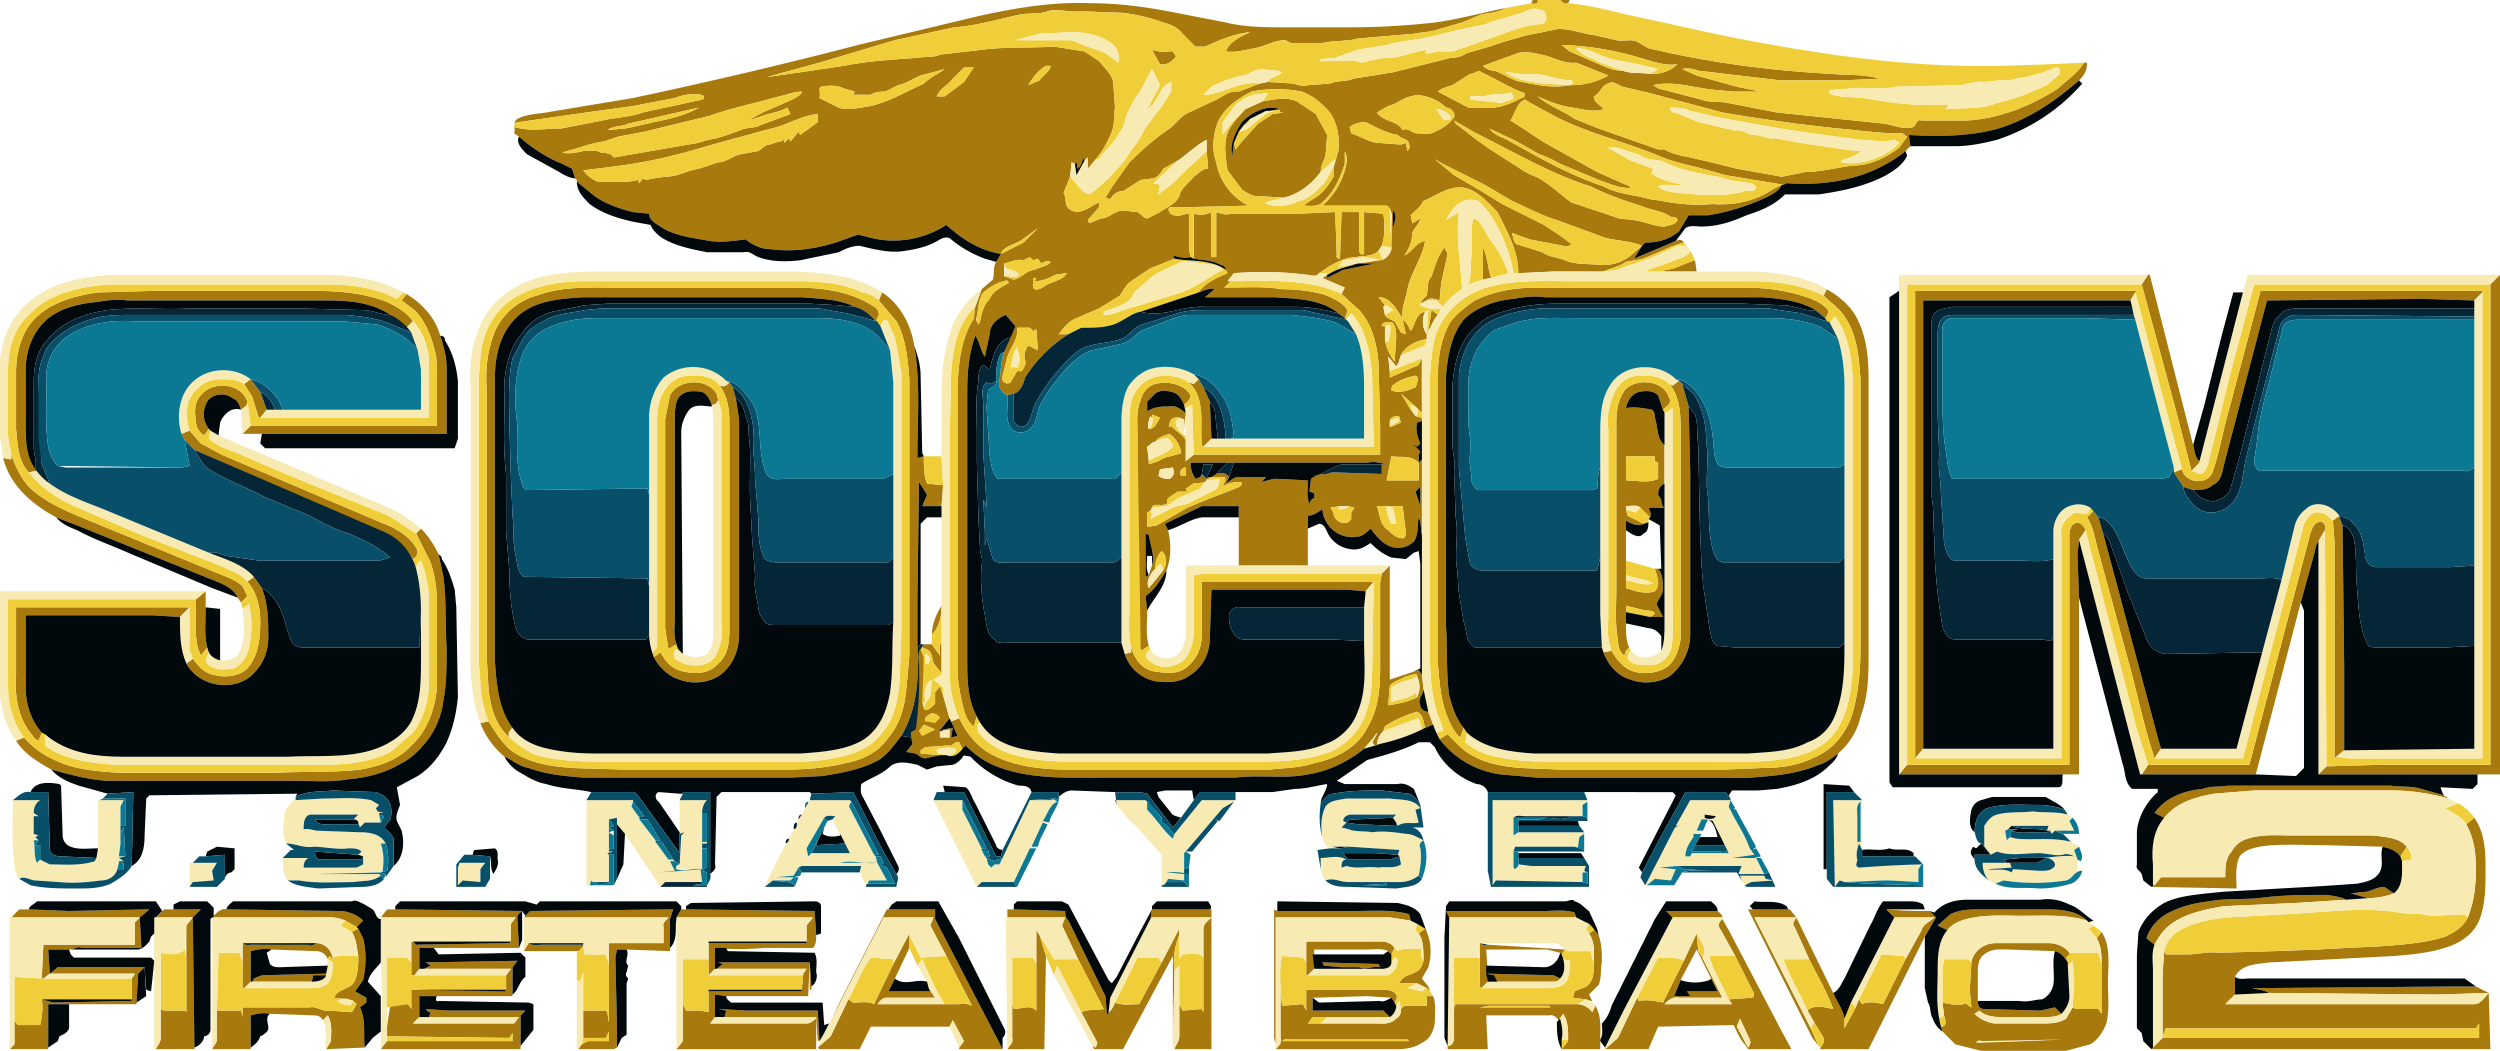 <svg xmlns="http://www.w3.org/2000/svg" width="1556pt" height="872" viewBox="0 0 1556 654"><g fill="#a8790c"><path d="M954 0h3c1 2-2 3-4 2l1-2ZM971 0h6l-1 2c-2 1-4-1-5-2ZM609 10c23-5 46-9 70-8 16 0 32 2 48 5l36 7c12 3 25 3 37 3h40c18 0 35-1 53-3 15-2 29-6 44-9-5 3-10 3-15 4l-12 5-14 4c-5 2-11 2-16 3l-35 3c-7 2-15 1-23 3h-18l-4-2c-7 0-13 4-19 5s-12 3-18 2c2-6 9-9 15-12-10 1-19 5-28 9h-6l-8-8c-3-4-8-6-12-7-8-3-17-5-25-6l-27-1c-7 1-13-2-20 0-5 2-11 1-17 2-14 3-27 7-41 8l-37 8-47 14-33 9 21-3 27-4c15-3 31-4 46-5 5-1 10 0 14-2l26-3c15-2 30-1 45-2l19 3 9 6c4 5 9 9 9 15l1 14c-1 5 0 10-2 15a70 70 0 0 1-15 23v-7l-2 2-1-2c0 2-1 5-3 7-1-1 0-5-2-3l-2-1-1 9-4 10c2 3 0 9 5 11 6 3 12-3 17-5v3l-7 8 1 2 7-3c5 0 9-5 14-5l9 1c2 1 4 4 6 4l8-4c4-3 10-5 12-10 1-5 6-8 9-12 3-2 5-5 9-5l-1-11v-7c-6 3-12 9-18 13l-9 5c-1 2-3 5-6 6l-8 1-11 7c-4 0-6 2-8 5l-3-1 5-8 10-14c8-8 16-15 25-21 4-3 7-8 12-10l15-7c5-2 10-7 16-6l13-5 5-1 16 1c3 1 6 2 9 1l14-1c4-2 10-1 14-3l25-4 36-9c4 0 7-1 10-3l14-4 9-3 14-4 20-4c8 0 15 3 23 4l13 3c5 1 9-1 13 1l7 4c38 9 76 14 114 16 10 1 20 0 30 3l-23 1h-39l-51-6c-3-1-6-2-10-1l9 4 25 7 15 3h-17l-11-1c-13-1-26-6-39-3l3 2 27 7c5 2 11 1 16 2l31 6 67 7c6 1 12 4 18 2 2-2 2-5 5-4h28c20-1 40-9 57-20 5-5 12-9 16-16h2c0 5-2 8-5 11-16 14-34 26-54 31-17 4-35 4-52 3l1 7-3 3c-21 17-48 22-74 20l-2 1-36-6-18-5c-9-2-17-4-26-8-20-8-41-13-61-23l-13-7-7-4c-5 2-6 9-9 13l8 5 12 8 34 19 18 8c1 0 4 2 2 2-7 0-13-3-19-5l-19-8c-6-2-11-6-18-8l-14-8-17-8c3 4 7 5 11 7l18 10c13 7 27 14 42 19 9 5 19 5 29 8l7 1c10 2 21 3 32 2 13 1 27-2 37-9l6-3c-2 4-6 6-10 8-11 5-23 9-36 11h-12l-6 10c-6 5-13 7-21 7l-2 2c-7-3-15-3-23-5l-30-11c-10-3-19-8-28-12l-17-10-26-13-5-3 12 10 17 10 13 8 26 13 12 8 5 4c-1 1-3 2-5 1l-21-4-11-4c1 3 1 6 3 7l16 5c4 3 9 3 14 5 7 3 15 2 23 3 7 0 13-2 18-6l7-6-5 8 26-11c2-1 4-1 5 1-8 2-15 6-23 9-4 2-9 2-13 3-4 3-10 4-14 6h-32l-21 1c0-14-7-26-13-38-6-6-12-13-20-15-10-2-18 5-26 8-2 4-5 6-8 9l1 5 5-3c-1 4-4 6-5 9 0 5-2 10-5 14 5-2 7-8 13-9-2 11-9 20-11 30-1 6-4 12-3 18-4-5-7-13-15-13l4 5-1 1 1 5c1 2 4 3 6 4l4 7 3 1-2-9c3 2 4 5 5 7 3-4 3-11 9-12-2 4-2 10 1 14v3c-6 1-13 4-16 10-1 2-1 5-3 7l-5-6 1 9v4l16-7c2 0 3-3 4-5v-2 36l-3-3-10-9 6 10 3 4 4 1v2l-3 1c-1 4 0 9 2 13l-2 2-3-2 5 5-1 2v5c-5-5-11-3-17-4l-3 15h20v-11l2-2v47c-1-3 0-7-2-11-1 5 0 11-3 15-4 4-10 5-15 3s-9-7-12-11c-2 2-5 5-8 5-11 2-21-6-22-17-3 2-6 4-9 4v31h-43v-37h-23l-23 11 2 4c2 9 2 17-1 25-4 6-7 12-13 16l1 9c0 8-1 15 1 22l-5 3-2-12V271c0-7-1-15 2-22 1-5 5-9 9-10 8-2 18 0 22 7 0 3-3 5-4 6-1-2-2-5-5-7-4-2-11-3-14 1l-4 4v6c5-3 9-3 14-3 4-1 7 2 10 4v1a70 70 0 0 0-1 13v-10l-3-1c-4-1-7 2-6 6l1-1c2 3 7 5 9 9v13l5-4h116v-19l-1-38c-1-12-4-24-12-33l-11-10 2-4-14-6 3-2v2l10-5 20-4h-10l12-2c4 0 7-3 8-7v-15c0-3 1-7-1-10-1-2-2-2-3-2h-39c8-7 13-16 15-26 1-3 0-5-1-8v8c-3 9-7 18-14 24-3 3-8 2-12 2l6-4c6-3 10-9 13-14v-6l1-3 2-7c1-10-1-20-8-27-4-4-9-8-15-10-10-2-21-2-31 0-8 4-17 10-21 19-3 8-4 17-1 25 2 12 10 22 20 27l-40 1h-9c-2 2 1 5 3 5 3 1 6-1 9-1v22l1 5c-4 1-7 0-11-1l1 2-15 6-12 8c-3 2-5 6-7 9l-13 8-14 6c-5 2-8 6-11 10h6c-11 7-20 16-27 27-1 4-3 9-7 10l-4 1c-3-1-6-5-5-9 1-6 1-13 3-18a104 104 0 0 1 7-16l-6-7c-5 2-10 6-10 12l-3 14c-3-4-3-9-6-13-4 11-5 23-5 35v166c0 12 0 25 6 36l-2 6c-3-2-5-6-6-10-2-8-4-17-4-25V252c0-17 0-36 9-52 2-2 1-6 2-9l4-11 7-6c1-4 0-8 2-11l3-5 14-7 9-9-11 8c-4 2-8 3-11 6l-1 2c-13-2-24-9-34-18-14 9-31 12-47 8l-8-2-14 5c-13 4-27 6-41 4-6 0-11-3-15-6-8 1-15 2-22 1-11-2-22-3-31-9-3-2-7-4-7-8l-10-1c-8-2-17-5-24-10l-11-9v-1l-1-1-2-6-6-3c-10-4-19-10-27-17l-3-2c1-3-1-7 2-9 6-3 12-3 18-4l54-9c47-10 94-21 140-33l75-18m363 18 5 4 16 7c5 2 10 5 17 5 5 2 11 1 17 2h2c5 0 11-2 15-6-7 1-13-1-20-3a189 189 0 0 0-52-9m-27 5-11 4-11 4c2 2 5 3 7 3 6 2 11 6 17 7 10 2 20 4 30 2h1c8 0 16-2 23-6l-20-8c-8 1-15-4-22-5-4-1-9-2-14-1m-294 8c-5 3-8 7-11 12l7-3c2-3 6-5 7-9h-3m-51 1-7 7c-3 4-8 6-10 11h5l12-9 6-9h-6m-27 5c-5 2-9 5-14 6l-8 4c-3 0-6 0-9 2h-11l1-2-7-2c-4-2-9-2-14-1-2 1 0 4-1 7l12 6c6 2 13 0 20-1 12-3 22-9 33-14 4-4 9-6 13-9l-15 4m342-1-11 7c-3 1-7 2-9 4l19 10h14c7 0 13-3 19-6 2 0 2-2 2-3-9-3-18-9-27-13-2-2-4 1-7 1m86 6c-4 1-5 6-9 8 0 4 4 5 6 8-6 2-13 0-19-1-8-1-15-4-22-7 7 6 16 9 23 14l15 6 37 13h4c5 3 11 4 16 5l13 3 16 4 28 5 15-3c10 0 20-3 30-4 10 0 20-5 28-11l5-7c-2-1-3-3-5-2-13 0-25-2-38-3l-26-3-28-4-18-3-45-12-17-4c-3-1-6-4-9-2m-516 8c-14 4-29 7-43 12l-41 10-16 3-9 3c-8 1-15 4-23 6l-3 1c4 1 9 0 13-1 4 0 8-1 11 1h2l4 1 2 2 29-5 23-4 7-2c7-1 14-4 20-6 4-2 9-1 12-3l19-7-2-4c-5 3-10 3-15 5l-9 3c9-6 19-9 29-14 1-1 4-2 4-4-5 0-9 2-14 3m393 0c-5 1-9 5-14 6l-7 4c4 6 13 5 16 11 3-2 6 2 9 2 4 0 8 1 11-1 5-2 9-5 12-9 1-3-2-6-5-6-5-5-11-7-18-8l-4 1m-458 1-26 5-29 4-21 3-21 3c-2 0-3 1-3 3 10 3 19 1 29 1l26-5c8-2 17-2 25-5l37-8c2-1 1-3-1-3-5-1-11 0-16 2m6 8-35 8c-4 2-9 1-13 4l11-1 5-1 13-3c10-2 19-4 28-9l-9 2m54 11-33 9-21 6-12 3c-17 4-34 6-51 8 2 3 6 6 9 7 9 0 17 1 25-1l1 2 2-3 2 1 5-1 7-1c8 0 14-4 21-5l12-4c5 0 9-4 14-5l11-2c2-1 4-4 7-4l6-2h1l2-1v2l3-3 1 2 5-6 1 2 11-8v-5c-11 1-19 7-29 9m360-1 1 4c6 2 12 6 18 6l13 1 3-1 1 5c1-1 2-3 1-4 0-4-5-3-7-6-7-1-14-5-20-8-4 0-7 1-10 3m65-4c1 3 3 3 5 5l9 7 7 5 14 9c5 3 10 7 16 9 8 4 15 11 22 16l27 9c4 2 8 1 12 2 7 1 13 4 19 4 3-1 7-1 8-4 0-2-2-2-4-2-6-4-12-4-19-7-10-3-21-7-31-12-13-4-26-10-38-16l-35-18-12-7m-38 56v11c1-4 3-8 0-11m-230 31c-4-1-8 1-12 2v8l6 2c5-1 8-6 13-6 3-2 8-2 10-5-2-1-4 0-6 1l-2-3-3 1-2-2-4 2m20 9c-4 2-8 4-13 4l1-2h-2c1 3-1 6 1 7 3 1 6-2 8-3 4-2 10-3 12-7l-7 1m-45 11c-3 4-3 10-4 15-1 2 0 3 1 5l1-2c1-5 2-10 6-14 2-5 7-7 12-10-1-1-1-2-3-1-5 1-9 4-13 7m248 21h2v9c1 5 3 9 6 13l1-15c0-3 0-6-2-9-2-1-7-1-7 2m-227 1c1 7-4 12-6 18l-3 12c-1 3 2 6 5 4l4-7h3c1-2 3-4 2-7s0-6 2-9l4 2 2 1-1-13-2 1-2-2h-8m235 35c-2 1-2 3-2 4 5 2 11 0 15-2 1-2 3-8-1-7s-8 2-12 5m-151 19v2l-1-1c-1 3-2 5-1 8 4 0 5-4 7-7l-5-2m148 4v4l7-3c-1-1 0-5-3-4-1 0-4 1-4 3m-146 13c-2 0-3 2-5 3l1 9v2l6-2c4-3 9-3 14-5 0-4-3-9-7-12-3 1-7 2-9 5m22 13c0 4 1 7 3 10l3-1 1-2 3 3v1l-1 1-5 1c-3-1-4 2-7 3l1 2h-6l-6 4c-1 2 0 4-2 4-3 1-7-1-8 2l-1 2-2 1v9l6-1 19-11 12-5 18-7c2-1 4-1 4-4-4 0-8 0-12 3l2-5-3 2 3-3h-9l3-2c3-1 6-1 8 2l-2 4c3-2 6-5 9-4h16l-3 3 8-2 21 1c0 5-1 10 1 15 0-2 2-4 3-4v-3l-3-1 1-8 3-2 3-1c3 1 5-1 8-1l30 1v-6h3c-4-1-8-2-12-1H741m-19 4-1 4c2 2 5 2 7 2 3-2 3-4 2-7l-8 1m13 4h3v-5c-3 0-4 3-3 5m146 10 3 9v-12l-3 3m-53 10 2 3v1c1 5 8 8 11 3v-4l2-3-4-1h-5l-6 1m29-1c2 6 2 12 7 15 2 2 5 5 9 5 2 0 2-3 2-4l-2-16h-16m-144 17v27l2-1 2-6c2-6-1-13-2-19l-2-1m6 22c-3 3-6 8-4 12l9-11c2-3 3-9-1-12-3 3-4 7-4 11Z"/><path d="M717 31c4 1 8 2 11 1 2-1 3 2 4 3-2 3-6 6-10 5l-5-9ZM786 63c7-1 14-3 21 0l12 8 7 13-1 13c-1 3-3 6-3 10-6 8-14 14-23 16l-17-1c-3 0-6-2-9-4l-9-12c-1-7-2-13-1-19 1-8 7-13 12-19l11-5m-13 13c-4 6-8 14-6 21l1-8 1 4 4-5 10-11 9-6 7-1h-2l-1-2h1c-9-3-18 2-24 8ZM743 133c4 1 7 1 11-1v28h3v-28c3 1 6 2 9 1h42l23-1 1 27c-1 1 1 2 2 2l1-29h11v24c0 2 2 3 3 2v-26l12 1c1 7 1 14-1 20l-2 3c-4 4-9 3-14 4-6 0-12 3-17 6l-6 4c-2 3-5 1-8 1-15-2-30-2-45-1l-4 5h2l-4 4c12 0 24-1 36 1 9 0 17 1 25 3 6 2 12 5 15 9 1 2 0 4-1 6l-4-3c-11-9-26-9-40-10h-43l6-5c-3-1-7 1-10 2 4-6 11-9 18-12l-1-2c0-2-2-3-3-3-5-3-11-3-17-4v-28ZM923 154c3 6 3 13 5 19l-5 1v-20ZM891 172c2-6 4-13 8-18l2 4-4 18-1 11c-3-1-6-2-8 0l-4 2 1-2 3-3c1-5 0-9 3-12ZM1036 168c6 0 12-4 19-6l1 7h-20v-1ZM1337 171h1l27 106c1 3 1 8 4 10v1l-5 5-9-35-22-81 4-6ZM1550 177l6-6v311h-113l5-5 33-1h69V177ZM334 184c16-6 33-5 50-5h111c16 0 32 2 46 10 3 2 6 3 6 7l-2 4c-3-4-8-8-13-9-10-5-22-5-33-6H363c-15 1-31 2-42 13-10 10-13 24-13 38v175c1 14 2 30 11 42-2 2-3 3-2 6-9-8-12-20-13-31l-1-18V243c-1-11 0-23 4-34 4-12 15-22 27-25ZM918 187c12-6 25-8 39-8h128c11 0 22 1 33 4 7 2 14 4 19 9 2 2 0 5-1 6l-6-5c-10-6-22-7-33-8H961c-6-1-13 0-19 1-11 1-23 5-31 13-8 10-10 23-11 35v156c1 14 0 29 2 43 2 7 4 14 9 20l-2 6c-3-2-5-6-7-10-5-11-6-23-7-35V233c0-11 2-23 8-33 4-5 9-9 15-13Z"/><path d="M1137 180c7 4 13 9 17 15 8 13 9 28 9 42v169c0 14 0 27-5 40-2 9-7 17-14 23-4 3-8 6-12 7-14 6-29 7-43 8H957l-23-2c-15-2-29-10-38-22l5-3 7 7c10 10 25 13 39 14l25 1h101l24-1c13 0 25-2 37-9 9-5 16-15 19-25 4-14 5-28 5-42V236c-1-13-2-28-10-39-3-5-9-9-13-13l2-4ZM1192 181h138l-1 1-3 5h-129v279l-5 6V181ZM1407 181h138v1l-5 5-33-1-96 1-27 103c-1 5-2 10-7 12-3 3-8 3-12 3l-6-2-6-9 5-2c2 9 16 10 19 2 4-11 6-23 9-34l21-79ZM22 198c10-10 25-14 39-16l36-1h96c16 0 33 1 48 7 6 3 12 6 16 12l-4 4-10-8c-12-8-26-9-40-9H79c-6-1-13 0-19 1-11 1-23 4-31 11-9 8-13 20-13 31v38a42 42 0 0 0 7 25l-5 1c-7-7-7-18-8-27v-35c0-12 3-25 12-34ZM549 182c11 7 18 20 20 33 4 23 2 46 2 70l4-1v2c0 5 0 10 2 15l10 1-1 13h-12l3-7-5-8-1 74v29c1 19 0 38-10 55-4 5-8 11-14 15-11 6-23 8-35 10l-20 1H363c-12-1-23-2-34-6-6-1-10-5-15-7-7-6-12-13-15-21l5-1c4 6 8 13 14 18 11 8 25 10 38 11l33 1h99c13 0 26-1 38-4 11-2 21-7 27-16 7-8 10-19 11-29l2-22V236c-1-12-2-25-8-36l-11-13 2-5Z"/><path d="M253 183c10 6 18 15 21 26 2 6 4 13 4 20v41H151l5-5h116v-31c0-6 0-12-2-18-2-8-6-17-12-23l-8-6 3-4ZM891 193l4 3c-3 3-4 7-6 10l2-13Z"/><path d="m156 236 6 8 4 11-4 5h-1l-4-13-5-8 4-3ZM746 236l3 5 4 9 1 23-5 5-1-1c-1-10 1-20-2-29-1-4-3-7-6-10l3 1 3-3ZM1045 237l2 2 4 14 1 41v101c0 10-5 20-13 26-7 4-16 5-24 2-8-2-14-9-17-17l5-1c3 5 7 11 14 13s16 1 22-4c4-4 6-10 7-16V265c0-9-1-19-7-26l2 1 4-3ZM454 238l2 3 2 7 2 13v134c0 10-4 20-13 26-7 4-16 5-24 2-7-2-13-8-16-14l4-3c3 5 6 9 11 11 9 3 19 3 25-4 6-5 7-13 7-21V263c0-8-1-16-6-23 3 1 4 0 6-2Z"/><path d="M417 246c5-10 23-11 29-1l1 4c-1 2-2 3-4 3-1-3-3-7-6-8-5-1-12-1-15 4-2 4-2 9-2 13v123c0 6-1 11 1 17l-5 3-2-13V261l3-15ZM1012 242c8-7 24-5 27 6 2 3-2 5-4 7l-3-9c-3-3-8-3-12-2s-7 5-8 10c5-1 11 0 16 1 2 1 2 4 2 5 2 6 1 13 6 17v24c-3 1-4 4-4 7l2 3c0 2 0 4 2 5h-10c1 2 2 4 1 6l-6-6c-2-2-6-1-9-1v2l1 4 10 5c-3 2-8 0-11-2v42c6 2 12 4 18 2 4-4 1-10 0-14h2c3 3 3 9 3 13 0 3-3 6-4 9l4 8h-8l3-2c-1-2-4-2-6-2l-12-3v11c0 5 0 11 2 15l-2 2-1 3c-3-2-4-6-4-10-2-10-1-21-1-31V263c0-7 1-15 6-21m0 42v15c7 0 14 2 20-1v-10l-2-1v-3h-18ZM125 246c7-9 25-8 29 4 0 3-3 4-4 5-1-3-2-6-5-7-5-4-13-3-16 2s-3 12 1 17l-3 4c-3-2-5-5-5-9-1-5-1-12 3-16ZM113 270l5-2 7 8 13 7 101 43c8 3 16 8 20 15 2 3 0 6-2 7-4-7-10-13-18-16a120854 120854 0 0 1-118-52l-6-6-2-4ZM7 283c3 8 6 15 12 21 10 9 22 14 34 19l83 34c5 2 11 4 15 8l3 6-4 4-2-3c-2-5-8-8-13-10l-87-35-13-5c-15-8-29-20-33-37l5 1v-3ZM1303 318l3 4 3 10 34 127 2 7-4 6c-7-21-11-42-17-63l-18-66c-2-7-3-15-7-21l4-4ZM1456 321v1l2 5 1 87v53l-5 4-1 1V337l-1-13 4-3Z"/><path d="M1438 332c1-3 2-6 5-7s5 2 4 5l-4 7c-2 2-2 6-3 9l-8 29-28 107h-71l4-6h63l38-144ZM1288 333c0-3 1-6 3-7 3-2 6 1 7 4l-4 6-1 9 1 27v110h-112l5-6h101V333ZM262 329c5 5 8 10 11 16l3 14c2 15 1 30 2 45 0 11 0 21-2 32-1 9-5 19-11 26-4 5-9 10-15 13-10 6-21 9-33 10-11 2-22 1-33 1H66c-12-1-23-4-34-7-9-5-17-10-22-18l5-2c5 6 12 11 19 14 12 6 26 7 40 8h98c17-1 35 0 52-2 12-2 24-6 32-15 10-9 15-23 16-37v-50c0-9-1-18-4-27l-9-18 3-3ZM865 352v71l15-5 3-1 2 3 1 9c0 3-4 6-2 10 0 2 2 4 5 4l3 8-5 2c-1-3-1-8-5-10-7 2-14 5-20 9l-1 3c-2 2-4 5-4 9l2-1-3 1c-4-2 1-5 1-8l-2 3-6 7c-10 8-22 14-35 16-15 3-30 0-45 2h-83c-21 0-43 1-63-6-9-3-16-8-22-14l-2 2-2-4c-3-1-4 3-7 2l-14 1-3 2v2l12 1-9 2c-3 0-4-2-6-3l-6-1 4-5-1-7 3-2v-9l2-30c0-4-1-8 1-11l2 5a1075 1075 0 0 1 0 32l1 1c2 0 4-2 6-4v-7l3-4 2 6 4 14-8 10 2-2v4h6v-5l-5 1 1-1 6-1-1 6 4-1-4-9 5-2c4 8 9 15 16 20 15 10 35 12 53 12h124c9-1 19-1 28-4 14-3 27-10 33-22 9-15 8-32 8-48v-42l1-6 5-5m10 69c-3 2-8 3-10 6l-1 12c6-1 12-2 18-5 2-4 2-9 0-13v-1c-2-1-5 1-7 1m-299 28a753 753 0 0 1 9-2c-1-2-3-3-5-3-2 1-5 2-4 5m-4 6 2 3 8-4-7-3-3 4Z"/><path d="m158 359 5 7c4 10 4 21 4 31 0 8-3 16-9 22-11 12-34 9-42-6l4-3c3 4 7 9 13 10 7 2 16 1 21-4 7-8 8-19 8-29 0-9-2-18-8-25l4-3ZM748 362h107l-5 6-12-1h-84l-1 30c0 9-4 18-12 23-6 5-15 5-22 4-9-2-16-8-19-17l4-1v-3c2 7 7 14 15 15 7 1 14 2 20-3s9-12 9-20v-33Z"/><path d="M128 368v10c0 9-1 17 1 25l-4 5-2-5c-2-10-1-20-1-30l6-5ZM580 395c0-7 3-13 6-18 0 6-1 13-6 18ZM10 378h108l-6 6-17-1H16v45c0 10 3 20 10 28l-2 5c-3-1-4-4-6-6-7-10-9-23-8-35v-42ZM575 401h5l5 7c0-3-1-6 1-8v19l-4-5c-2-2-1-5-3-8-1-2-3-2-5-3l1-2ZM1387 489h101c6 1 13 0 19 2l14 4 3 2c-11-3-23-5-34-5h-87l-25 2c-12 2-24 6-31 15l-6-3c7-10 19-14 30-15 5-2 10-1 16-2ZM1540 509c7 10 7 22 7 33 0 10 0 21-4 31-3 7-9 12-16 15-12 5-25 6-37 7l-77 4c-8 1-18 1-22 9v11l-6 6h155c4 0 6-4 9-7v1l1 34h-211l1-1 6-6h197v-9l-2 3h-193l-2 5v-39l1-14 1 2h14c6 0 13-2 19-1l34-1 27-1 18-1 21-1c14-1 28-2 41-6 6-3 11-6 14-12 4-10 5-20 5-30s-1-19-6-28l5-4Z"/><path d="M1399 522c9-3 19-2 28-2h50c7 1 16 1 21 7l-4 6c-3-4-7-5-11-6l-38-1c-13 0-26-1-39 1-4 1-9 2-12 6-3 6-2 13-2 20l-52-1h-1l2-1 4-5h40c0-6 0-12 4-16 2-4 6-7 10-8ZM1473 555c4-1 7-3 11-3l6 4c-5 2-11 3-16 3l-11-3 10-1ZM1406 559c14-2 29-2 43-2 4 1 8 1 11 3l-31 2-45 2c-11 2-22 4-31 10-5 3-9 8-12 14l-5-4c2-7 8-13 14-16 8-4 16-6 25-7 10-2 21-1 31-2ZM1214 569c6-3 13-3 19-3h41c9 0 19 1 25 7-13-4-27-3-40-3-11 0-23-1-35 2-4 1-9 3-12 7l-6-3 8-7ZM12 566h6l25 1 50-1-6 5 1 19H51c-2-1-4 0-6 1H30l1 15 5-4h54l-4 4-1 18v1H30v28H6l3-3v-15l2 3h14c1-5 2-10 1-16l7 2 48-1h1v-14l2-3H32c-2 0-3 2-5 3h-1l1-21h57v-14l3-3H7l5-5ZM102 566h23l-5 5 1 81v1H97c1-2 3-4 3-7v-18l2 1h13l1 1v-54l4-5H97a28 28 0 0 0 5-5ZM133 570c2-2 5-5 8-4l70 1c5 0 11 2 15 6l-4 4-7-4c-7-3-13-2-20-2h-62v-1ZM241 566h5l79 1c-1 1-3 2-3 4l1 19h-62v13l-3 4h-2v-21h1l2 2 58-1 1-1v-11l3-4h-84l4-5ZM330 567l89-1-2 6v20l-27-1h-6l-1 5 1 43v13l-2 1h-22l2-3 4-2h13v-6l-2 4h-14v-17h14c2 2 1 5 2 7v-49h34v-10c-1-3 2-4 3-6h-90l1-1 3-3ZM421 571l3-5h3l80 1 1 15c0 3 0 6-2 8h-31a162 162 0 0 1-30 0v13l-4 4v-20h61v-11l4-5h-85ZM552 566h30v6l42 81h-27v-1l3-4-7-13-2 4h-49l-7 14h-25l-1-1 8-7 11-23 3 2c4 0 9-1 13 1l12-25 10-19v9l-9 19-4 8h26l-1-2 4 6h-30c-3 0-4 2-6 4h51c3-1 5 0 8 1l-16-31-10-19 2-5h-31l-25 49-8 16 5-11 30-59ZM627 566h4l32 1c0 2 0 4 2 6l23 47 1 12 1-2c2-1 3-4 4-6 5 2 10 1 15 1l14-26 11-21v4c-3 7-4 15-3 22l-1 44v-53l-31 58h-18l-1-2 2 1 1-3-10-19c4-2 9-1 14-2l-16-31-10-21 2-5h-36v-5Z"/><path d="M717 566h37v87h-23c1-3 3-5 3-8v-20l2 4 12-1 1 2v-52c0-3 3-5 5-7h-37l-1 1 1-6ZM793 566l2 1h49c11 0 22-1 33 2l1 4-13-2h-71v79l-1-4v-80ZM900 567h61c6 0 13-1 19 1l1 3h-79l-2-4ZM1037 567h32c1 1 3 2 3 4h-31l-4-4ZM1088 566h26l4 5h-26l35 69 5 11-4-5-40-80Z"/><path d="M1174 566a266 266 0 0 0 27 1l4 4-7 12-35 70h-30v-1c1-1 3-4 2-6l-6-10-4-7c4-4 11-2 16-1-4-11-10-21-15-31l-9-20c-2-2 0-4 1-6l23 47c2 5 6 10 7 16v6l7-13 2-5 2 3c4-2 9-1 13 0l14-28 10-18c1-4 5-5 8-8h-25l-5-5ZM1070 577c-1-2 1-4 2-5l4 7 33 63 6 11h-27l-2-3c-3-3-5-8-7-12l-47 1-6 14h-27l8-7 12-25 1 2c5-1 10 0 15 1l13-26 8-17 1 11 3 5 12 24h-27c-4-1-7 2-9 4h42l-2-3 14-1c2 0 2-3 1-4l-11-22-10-18m-24 33-4 10h10l-2-3h19l-4-8-9-18-10 19m37 24-2 5 7 13c1-1 2-3 1-5l-6-13ZM991 577l4 5c2 6 2 11 2 17-1 5 0 9-2 14l-6 6 2 4h-1l-3-1-8-1 1-4c4-2 8-2 10-6 2-3 2-7 2-11 0-6 1-13-3-19l3-2-1-2ZM223 578l3 6c2 8 2 17 0 26l-5 7 7 4v3l-4 3c4 8 2 17 3 25l-24 1 3-5c0-5 1-11-2-16l-3 3c-1-2-3-3-5-3l-28-1c-4-1-8 0-12 1v21h-24l3-5v-19h15l1 4v-6h42c4-1 8 3 12 2l14 1 3-5-2-2-3-1-9-1c2-6 11-5 13-11 2-5 2-10 2-15-1-5-1-10-4-15l4-2ZM645 579l2 3 4 13-1 58h-23c1-2 4-4 3-7v-21l1 3c5 0 10-3 14 1v-50ZM883 581l4-3 1 2c3 7 3 15 1 22l-4 7 4 5 1 3-2-2-6-3h-11c2-5 7-5 10-7 3-1 4-4 5-7 0-6 0-13-3-17ZM1308 580c6 9 4 21 4 31 0 9 1 17-1 26-2 5-5 10-10 13l-15 4h-53l-16-4-8-8-1-3c4 0 3-4 2-7l-1-8c5 1 9 2 13 1 2-1 3 1 5 2l-1-11 1-17c1-7 8-12 15-12h33c5 0 10 2 13 6v1l-2 2 1 3c-2-3-4-6-8-7l-28-1c-5 0-11-1-16 3-3 2-4 6-4 10v19c0 3 1 5 4 5l35 1 9-2 4 4c-3 2-7 2-11 2h-27c-5 0-10-1-13-4l-3 2c3 3 7 5 12 6h30c5 0 10 0 15-3l4-7 2 1h14l2 3v-31c0-5 0-11-3-16l3-4m-78 69a2714 2714 0 0 0 54-2l-51 1c-1-1-2 0-3 1ZM813 586h46c4 0 7 1 9 4l-2 4-2-2c-4-2-9-1-14-1h-32a158 158 0 0 0 0 12l-4 4h-1v-21Z"/><path d="M151 587c2 1 3 2 5 1a5415 5415 0 0 1 41-1c5 0 9 4 10 9v1l-2-2-1 2c-1-3-4-5-7-5l-28-1c-4-1-9 0-13 1v19l-4 4h-1v-28ZM329 587c3 2 6 1 8 1h26v1l-3 3h-34l3-5ZM921 587c2 1 3 2 5 1a7228 7228 0 0 1 48 3l-2 3-1-1-8-2h-38a303 303 0 0 1 1 20l-4 4-1-1v-27ZM265 599l57-1c-1 2-3 3-3 5v17h-58v13l-4 4h63l3-4h-56l1-3c-2 0-2-1-3-2l14 1h48l-3 3v21h-87l3-5h79v-5l-2 3-77-1a3602 3602 0 0 1 3-20h11l2 3v-12h1a11886 11886 0 0 1 58 0v-9l3-4h-54l4-2-3-2ZM447 599h57l1 15v2h-1v-17l-1 21h-51l-7-1v14l-3 4h60c3 0 4-2 6-3v19h-87l4-5v-23l2 4h9l5 1v-13h58v-1l1-10 2-3h-56l4-3-3-1ZM823 599l35 1 1 2c-5-1-9 2-13 0h-11l-11-1-1-2Z"/><path d="m158 609 5-2 40-1v1h-8l-1 4h-37l1-2ZM925 606l42 1 4 2c-1 2-3 2-5 2h-34l-2-4-5-1ZM1402 615l125-1h14l8 4-32 1-105-1c-3-2-7-2-10-3ZM813 616h47c3 0 7 0 9 3 1 2 0 3-1 5l-2-3-15-1-34 1v8h44l4 4h-48l-3 4h41c5 0 10 1 14-3 2-1 3-3 3-6l2-2h14v-6h4c2 5 1 12 1 17-1 5-3 10-8 12-4 3-10 4-15 4h-76c2-2 4-4 3-7v-28l1 8 13-1 2 4v-13m-15 32h79l-1-1h-72c-2 0-4-1-6 1ZM906 625h76c3 0 7 2 9 5l2-4c4 7 3 14 3 21v6h-24l4-5v-1c0-6 0-11-3-16l-3 4c-1-2-4-4-6-3h-39l1 21h-25v-2c3 0 4-3 4-5v-19l1-2m15 2h44l-1-1h-37l-6 1ZM447 628l18 1h44l1 19 3-5-2 4-2 1-1-14v-1h-57l1-4-5-1Z"/></g><g fill="#efce39"><path d="M957 0h14c1 1 3 3 5 2 12 1 24 4 36 7 29 6 57 13 86 18 49 9 98 15 147 14l30-1 22-1c-4 7-11 11-16 16-17 11-37 19-57 20h-28c-3-1-3 2-5 4-6 2-12-1-18-2l-67-7-31-6c-5-1-11 0-16-2l-27-7-3-2c13-3 26 2 39 3l11 1h17l-15-3-25-7-9-4c4-1 7 0 10 1l51 6h39l23-1c-10-3-20-2-30-3-38-2-76-7-114-16l-7-4c-4-2-8 0-13-1l-13-3c-8-1-15-4-23-4l-20 4-14 4-9 3-14 4c-3 2-6 3-10 3l-36 9-25 4c-4 2-10 1-14 3l-14 1c-3 1-6 0-9-1l-16-1c2-4 7-3 9-6-4-2-8-1-12-2-5 0-8 3-12 4-7 1-14 4-20 7l-5 5c12 0 22-9 35-7l-13 5c-6-1-11 4-16 6l-15 7c-5 2-8 7-12 10-9 6-17 13-25 21l-10 14-5 8 3 1c2-3 4-5 8-5l11-7 8-1c3-1 5-4 6-6l9-5-15 14 4 1-1 6c5-4 10-7 14-12l16-15 1 11c-4 0-6 3-9 5-3 4-8 7-9 12-2 5-8 7-12 10l-8 4c-2 0-4-3-6-4l-9-1c-5 0-9 5-14 5l-7 3-1-2 7-8v-3c-5 2-11 8-17 5-5-2-3-8-5-11l4-10 8 9c2 2 5 2 7 0l10-9c4-5 9-9 12-15 3-4 7-9 9-14l8-11c4-4 6-9 9-13v-6c-8 3-8 13-15 17l8-15-5-10-8 15c-3 3-5 8-7 12s-2 9-5 12c-3 7-9 11-13 17h-2c4-5 8-11 10-17 2-5 1-10 2-15l-1-14c0-6-5-10-9-15l-9-6-19-3c-15 1-30 0-45 2l-26 3c-4 2-9 1-14 2-15 1-31 2-46 5l-27 4-21 3 33-9 47-14 37-8c14-1 27-5 41-8 6-1 12 0 17-2 7-2 13 1 20 0l27 1c8 1 17 3 25 6 4 1 9 3 12 7l8 8h6c9-4 18-8 28-9-6 3-13 6-15 12 6 1 12-1 18-2s12-5 19-5l4 2h18c8-2 16-1 23-3l35-3c5-1 11-1 16-3l14-4 12-5c5-1 10-1 15-4l16-3c2 1 5 0 4-2m-13 9-17 5-2 1-19 4-12 3c-10 3-21 3-31 6l-18 3-14 5-10 1c1 1 2 2 3 1h15c3-1 5 0 8 1 6-1 11-3 17-3 8 0 16-4 24-5l-1 2c3 1 6-1 9-1h8l9-3 28-10c6-2 12-4 19-4 4-2 3-9-2-9-5-2-9 2-14 3M647 21l-15 4h33c4 0 8 3 12 4l11 4 8 6c1-3 0-7-2-10-7-7-18-9-27-9l-20 1m70 10 5 9c4 1 8-2 10-5-1-1-2-4-4-3-3 1-7 0-11-1m557 13-2 1-11 3c-5 0-10 3-16 2l-10 1c-5-1-11 2-16 2l-39 1c-9 2-18 0-27 1l-13 1c-2 0-2 1 0 3l6 1 14 1 12 2c13 2 27 3 41 2l-2 3c9-1 17 0 26-2l10-3c9-2 18-6 27-10l8-7v-3c-2-3-5 1-8 1Z"/><path d="M972 28a189 189 0 0 1 52 9c7 2 13 4 20 3-4 4-10 6-15 6h-2l5-3-12-3-16-3c-8-2-15-7-23-7 4 5 10 6 15 9l14 5c-7 0-12-3-17-5l-16-7-5-4ZM945 33c5-1 10 0 14 1 7 1 14 6 22 5l20 8c-7 4-15 6-23 6 0-1 2-2 0-3-8 0-16-4-24-4-6 1-12-1-17-1 7 5 16 6 24 7l16 1c-10 2-20 0-30-2-6-1-11-5-17-7-2 0-5-1-7-3l11-4 11-4ZM651 41h3c-1 4-5 6-7 9l-7 3c3-5 6-9 11-12ZM600 42h6l-6 9-12 9h-5c2-5 7-7 10-11l7-7ZM573 47l15-4c-4 3-9 5-13 9-11 5-21 11-33 14-7 1-14 3-20 1l-12-6c1-3-1-6 1-7 5-1 10-1 14 1l7 2-1 2h11c3-2 6-2 9-2l8-4c5-1 9-4 14-6ZM915 46c3 0 5-3 7-1 9 4 18 10 27 13 0 1 0 3-2 3-6 3-12 6-19 6h-14l-19-10c2-2 6-3 9-4l11-7m9 14h-9v2l19 2 7-2c2-1 0-6-2-4-5 1-10 0-15 2ZM1001 52c3-2 6 1 9 2l17 4 45 12 18 3 28 4 26 3c13 1 25 3 38 3 2-1 3 1 5 2l-5 7c-8 6-18 11-28 11-10 1-20 4-30 4l-15 3-28-5-16-4-13-3c-5-1-11-2-16-5h-4l-37-13-15-6c-7-5-16-8-23-14 7 3 14 6 22 7 6 1 13 3 19 1-2-3-6-4-6-8 4-2 5-7 9-8m38 15c1 1 1 3 3 3 7 2 13 6 20 7l12 3c3 0 5 2 7 1 4 0 7 3 11 3s9 3 13 2l16 3 34 5h4l-5 3-8 3v1c9 2 19-1 27-5 3-2 7-4 9-7l-3-2c-7 2-14 0-21 0l-15-2-15-2-20-3-39-7-17-4c-4-2-9-2-13-2ZM779 57c10-2 21-2 31 0 6 2 11 6 15 10 7 7 9 17 8 27l-2 7v-2l-9 8c0-4 2-7 3-10l1-13-7-13-12-8c-7-3-14-1-21 0l3-5-9 1c-5 2-10 4-13 9l-6 8v8l5-7 9-9c-5 6-11 11-12 19-1 6 0 12 1 19l9 12c3 2 6 4 9 4l17 1-12 3c7 4 15 2 22-1 5-1 9-5 13-9 4-3 5-8 8-12v6c-3 5-7 11-13 14l-6 4c4 0 9 1 12-2 7-6 11-15 14-24v-8c1 3 2 5 1 8-2 10-7 19-15 26h39c1 0 2 0 3 2l1 24-6-1c2-6 2-13 1-20l-12-1v26c-1 1-3 0-3-2v-24h-11l-1 29c-1 0-3-1-2-2l-1-27-23 1h-42c-3 1-6 0-9-1v28h-3v-28c-4 2-7 2-11 1v28l-2-1-1-5v-22c-3 0-6 2-9 1-2 0-5-3-3-5h9l40-1c-10-5-18-15-20-27-3-8-2-17 1-25 4-9 13-15 21-19ZM485 60c5-1 9-3 14-3 0 2-3 3-4 4-10 5-20 8-29 14l9-3c5-2 10-2 15-5l2 4-19 7c-3 2-8 1-12 3-6 2-13 5-20 6l-7 2-23 4-29 5-2-2-4-1h-2c-3-2-7-1-11-1-4 1-9 2-13 1l3-1c8-2 15-5 23-6l9-3 16-3 41-10c14-5 29-8 43-12ZM878 60l4-1c7 1 13 3 18 8 3 0 6 3 5 6-3 4-7 7-12 9-3 2-7 1-11 1-3 0-6-4-9-2-3-6-12-5-16-11l7-4c5-1 9-5 14-6m16 8 4 6c1 1 5 1 5-1-2-3-5-5-9-5ZM420 61c5-2 11-3 16-2 2 0 3 2 1 3l-37 8c-8 3-17 3-25 5l-26 5c-10 0-19 2-29-1 0-2 1-3 3-3l21-3 21-3 29-4 26-5Z"/><path d="M940 75c3-4 4-11 9-13l7 4 13 7c20 10 41 15 61 23 9 4 17 6 26 8l18 5 36 6h-1l-6 3c-10 7-24 10-37 9-11 1-22 0-32-2l-7-1c-10-3-20-3-29-8-15-5-29-12-42-19l-18-10c-4-2-8-3-11-7l17 8 14 8c7 2 12 6 18 8l19 8c6 2 12 5 19 5 2 0-1-2-2-2l-18-8-34-19-12-8-8-5m61 17 14 8 14 5-1 3c6 4 13 6 20 7-5 1-11-1-16 1 3 3 7 3 11 4 14 1 29 3 43-1 2-1 6 1 7-2-1-4-7-3-10-4-5 0-9-2-14-3-11-2-23-4-33-9-4-2-9-1-13-3-4-3-9-3-13-5-3-1-6-2-9-1ZM426 69l9-2c-9 5-18 7-28 9l-13 3-5 1-11 1c4-3 9-2 13-4l35-8ZM790 69l6-1 1 2h2l-7 1-9 6-10 11-4 5-1-4 3-7c9-1 13-12 23-13h-6 2ZM480 80c10-2 18-8 29-9v5l-11 8-1-2-5 6-1-2-3 3v-2l-2 1h-1l-6 2c-3 0-5 3-7 4l-11 2c-5 1-9 5-14 5l-12 4c-7 1-13 5-21 5l-7 1-5 1-2-1-2 3-1-2c-8 2-16 1-25 1-3-1-7-4-9-7 17-2 34-4 51-8l12-3 21-6 33-9ZM774 78l4-4c0 2-2 4-4 4ZM840 79c3-2 6-3 10-3 6 3 13 7 20 8 2 3 7 2 7 6 1 1 0 3-1 4l-1-5-3 1-13-1c-6 0-12-4-18-6l-1-4Z"/><path d="m905 75 12 7 35 18c12 6 25 12 38 16 10 5 21 9 31 12 7 3 13 3 19 7 2 0 4 0 4 2-1 3-5 3-8 4-6 0-12-3-19-4-4-1-8 0-12-2l-27-9c-7-5-14-12-22-16-6-2-11-6-16-9l-14-9-7-5-9-7c-2-2-4-2-5-5ZM893 99l5 3 26 13 17 10c9 4 18 9 28 12l30 11c8 2 16 2 23 5l-7 6c-5 4-11 6-18 6-8-1-16 0-23-3-5-2-10-2-14-5l-16-5c-2-1-2-4-3-7l11 4 21 4c2 1 4 0 5-1l-5-4-12-8-26-13-13-8-17-10-12-10Z"/><path d="M886 125c8-3 16-10 26-8 8 2 14 9 20 15 6 12 13 24 13 38h-3c-1-8-4-15-7-23-4-8-8-16-15-22-4-1-8-1-11 1-4 2-7 7-9 11l8-5c-2 16 1 32 2 48-5 3-9 7-12 11l-4-4h-6c2-2 5-1 8 0l1-11 4-18-2-4c-4 5-6 12-8 18-3 3-2 7-3 12l-3 3-1 2v1c4 2 8 3 13 2l-2 4-4-3-2 13-1 3v-1l1-15-2 1c-6 1-6 8-9 12-1-2-2-5-5-7l2 9-3-1-4-7c-2-1-5-2-6-4l5-3c-1-1-3-3-5-3l-4-5c8 0 11 8 15 13-1-6 2-12 3-18 2-10 9-19 11-30-6 1-8 7-13 9 3-4 5-9 5-14 1-3 4-5 5-9l-5 3-1-5c3-3 6-5 8-9Z"/><path d="M916 140c1-1 0-4 2-4 5 3 6 9 10 14 5 6 8 13 11 20l-11 3c-2-6-2-13-5-19v20l-9 3c2-6 1-13 2-19v-18ZM635 150l11-8-9 9-14 7 1-2c3-3 7-4 11-6ZM1025 160c8-3 15-7 23-9l2 2h-6l-15 7-23 8-8 1c4-2 10-3 14-6 4-1 9-1 13-3ZM844 160c5-1 10 0 14-4l3 6-12-2-13 2-3 4 12-2c-6 2-12 3-17 6h-7l6-4c5-3 11-6 17-6ZM1052 156l3 6c-7 2-13 6-19 6v1h-13l25-9c1-1 4-2 4-4ZM637 162l4-2 2 2 3-1 2 3c2-1 4-2 6-1-2 3-7 3-10 5-5 0-8 5-13 6l-6-2c3-1 7 2 9-1-2-3-5-3-8-4a655 655 0 0 1-1-3c4-1 8-3 12-2ZM716 167l15-6c10 2 22 0 32 7l1 2c-7 3-14 6-18 12l-36 12c-6 1-11 6-17 8s-13 2-20 2l-8 4h-6c3-4 6-8 11-10l14-6 13-8c2-3 4-7 7-9l12-8m17-3c-6 3-12 5-17 9l-9 8c-2 2-3 6-6 7-4 3-9 4-14 6v2c7 0 13-4 19-5l26-8c11-3 19-10 29-15-2-2-3-3-5-3l-14-2c-3 0-6-1-9 1ZM657 171l7-1c-2 4-8 5-12 7-2 1-5 4-8 3-2-1 0-4-1-7h2l-1 2c5 0 9-2 13-4ZM612 182c4-3 8-6 13-7 2-1 2 0 3 1-5 3-10 5-12 10-4 4-5 9-6 14l-1 2c-1-2-2-3-1-5 1-5 1-11 4-15ZM319 186c14-9 31-11 47-11h129c14 0 29 1 42 7 4 1 7 2 10 5l11 13c6 11 7 24 8 36v172l-2 22c-1 10-4 21-11 29-6 9-16 14-27 16-12 3-25 4-38 4h-99l-33-1c-13-1-27-3-38-11-6-5-10-12-14-18-3-8-5-16-5-24l-1-13V235l1-13c1-14 8-28 20-36m15-2c-12 3-23 13-27 25-4 11-5 23-4 34v167l1 18c1 11 4 23 13 31 5 4 11 9 17 11 15 4 30 4 45 4h95c15 0 29 1 44-2 12-2 24-6 31-16 8-9 10-21 11-33l1-32V232l-4-22-5-11c-3 0-3 3-4 4l-2-3h-1l2-4c0-4-3-5-6-7-14-8-30-10-46-10H384c-17 0-34-1-50 5Z"/><path d="M766 175c23 0 48-2 69 8l11 10c8 9 11 21 12 33l1 38v19H743l-1-31-4 2v4-1l-1-5c1-1 4-3 4-6-4-7-14-9-22-7-4 1-8 5-9 10-3 7-2 15-2 22a248189 248189 0 0 1 2 134l5-3 1 2c-2 2-4 4-2 6 7 8 22 6 26-4 2-4 3-9 3-13v-35l7-1h110l-1 6v42c0 16 1 33-8 48-6 12-19 19-33 22-9 3-19 3-28 4H666c-18 0-38-2-53-12-7-5-12-12-16-20-4-9-6-19-6-29V273l1-41c1-15 4-31 15-41-1 3 0 7-2 9-9 16-9 35-9 52v165c0 8 2 17 4 25 1 4 3 8 6 10l2-6 2 4-2 1c1 2 0 5 2 6 6 7 14 11 22 13 11 3 22 4 33 4h105c20 0 41 1 60-7 9-5 17-13 20-23 3-8 4-17 4-26l1-56H748v33c0 8-3 15-9 20s-13 4-20 3c-8-1-13-8-15-15-2-9-1-18-1-27V261c0-7 1-15 6-20 7-9 22-9 31-3 3 3 5 6 6 10 3 9 1 19 2 29l1 1h106l-1-43c-1-14-3-29-13-40a462 462 0 0 0-3 4l-1-1c1-2 2-4 1-6-3-4-9-7-15-9-8-2-16-3-25-3-12-2-24-1-36-1l4-4ZM925 179c17-5 35-4 53-4h112c15 0 31 2 45 9 4 4 10 8 13 13 8 11 9 26 10 39v166c0 14-1 28-5 42-3 10-10 20-19 25-12 7-24 9-37 9l-24 1H972l-25-1c-14-1-29-4-39-14l-7-7-5 3-2-4 4-1c0-4-3-8-4-13-5-18-4-36-4-54V233c1-9 1-19 5-28 5-12 17-22 30-26m-7 8c-6 4-11 8-15 13-6 10-8 22-8 33v181c1 12 2 24 7 35 2 4 4 8 7 10l2-6 2 3-1 6c6 5 13 8 20 9 12 3 25 3 37 3h97c17 0 34 1 51-3 9-2 19-7 25-15 8-11 10-25 11-38V233c-1-12-3-26-11-36l-3 4-1-1h-1l-1-2c1-1 3-4 1-6-5-5-12-7-19-9-11-3-22-4-33-4H957c-14 0-27 2-39 8ZM18 196c13-14 33-18 52-19h133c15 0 31 2 44 9l4-4 2 1-3 4 8 6c6 6 10 15 12 23 2 6 2 12 2 18v31H156l-2-15c-4-12-22-13-29-4-4 4-4 11-3 16 0 4 2 7 5 9l3-4 1 1-1 5c6 5 12 7 18 9 31 14 62 26 94 39l17 11 9 18c3 9 4 18 4 27v50c-1 14-6 28-16 37-8 9-20 13-32 15-17 2-35 1-52 2H74c-14-1-28-2-40-8-7-3-14-8-19-14-7-9-10-21-10-32v-54h117c0 10-1 20 1 30l2 5 4-5 1 3c-1 2-3 6 0 8 4 3 10 3 15 2 6-2 9-8 10-13 2-9 2-18 0-27l-4 3-1-4 4-4-3-6c-4-4-10-6-15-8l-83-34c-12-5-24-10-34-19-6-6-9-13-12-21-1-7-3-13-2-20v-32c0-13 3-26 13-35m4 2c-9 9-12 22-12 34v35c1 9 1 20 8 27 7 9 16 15 26 20l44 19 49 19c6 3 13 5 17 10 6 7 8 16 8 25 0 10-1 21-8 29-5 5-14 6-21 4-6-1-10-6-13-10-1-3-3-6-2-9v-23H10v42c-1 12 1 25 8 35 2 2 3 5 6 6l2-5 2 1v7c12 9 29 11 44 12h127c15 0 30-1 44-8l14-12c7-9 10-21 10-32v-54c-1-7-2-14-5-21-2 1-3 3-3 5l-2-6c2-1 4-4 2-7-4-7-12-12-20-15l-101-43-13-7-7-8c-2-6-2-12-1-17 3-9 11-15 20-15 5 0 11 0 15 3l5 8 4 13h106v-37a43 43 0 0 0-26-35c-15-6-32-7-48-7H97l-36 1c-14 2-29 6-39 16ZM1187 177h146l22 81 9 35 5 2c3 0 4-3 5-5l14-57 15-56h147v299h-69l-33 1-1-147c1-3-1-6-4-5s-4 4-5 7l-38 144h-63l-7-22-32-124c-1-3-4-6-7-4-2 1-3 4-3 7v143h-101V177m5 4v291h91V334c-1-6 2-11 7-14 2-2 5 0 8 0 2-1 3-2 3-4l2 2-4 4c4 6 5 14 7 21l18 66c6 21 10 42 17 63h55l31-119 7-27c2-4 5-8 10-7 3 0 6 3 8 5l1 13v135l1-1 8 1h83V181h-138l-21 79c-3 11-5 23-9 34-3 8-17 7-19-2l-29-110 1-1h-138ZM860 203c0-3 5-3 7-2 2 3 2 6 2 9l-1 15c-3-4-5-8-6-13l2 1c1-4 2-7 1-11l-3 1h-2Z"/><path d="M633 204h8l2 2 2-1 1 13-2-1-4-2c-2 3-3 6-2 9s-1 5-2 7h-3l-4 7c-3 2-6-1-5-4l3-12c2-6 7-11 6-18m-4 26 1-2 3 1c3-4 1-9 0-13-3 4-3 9-4 14ZM872 221c3-6 10-9 16-10l-1 4-15 6ZM865 231l20-8c-1 2-2 5-4 5l-16 7v-4ZM868 239c4-3 8-4 12-5s2 5 1 7c-4 2-10 4-15 2 0-1 0-3 2-4ZM415 241c3-4 8-7 13-7 7-1 16 0 20 6 5 7 6 15 6 23v129c0 8-1 16-7 21-6 7-16 7-25 4-5-2-8-6-11-11l-4 3-1-3c1-1 3-2 3-4V262c0-7 1-15 6-21m2 5-3 15v130l2 13 5-3 1 3c-3 0-3 3-2 6 3 2 7 4 11 4 6 1 13-2 15-7 3-6 4-13 3-19V261c1-4-1-8-2-12l-1-4c-6-10-24-9-29 1ZM1003 249c2-7 7-14 15-15 7-1 16 0 21 5 6 7 7 17 7 26v133c-1 6-3 12-7 16-6 5-15 6-22 4s-11-8-14-13c-2-6-3-13-2-19V267c-1-6 0-12 2-18m9-7c-5 6-6 14-6 21v104c0 10-1 21 1 31 0 4 1 8 4 10l1-3 2-2 1 2c-2 2-3 5 0 7s8 2 12 2c6 0 11-4 13-10 2-9 1-19 1-29V254c-2 1-3 3-5 3l-1-2c2-2 6-4 4-7-3-11-19-13-27-6ZM872 245l10 9-4-2c0 3 2 5 3 7l-3-4-6-10ZM882 254l3 3v3l-4-1c2-1 2-3 1-5ZM717 258l5 2c-2 3-3 7-7 7 2-2 3-5 2-7v-2ZM865 262c0-2 3-3 4-3 3-1 2 3 3 4l-7 3v-1l6-3-1-2-5 2ZM728 266c-1-4 2-7 6-6-1 1-3 2-2 4 0 3 3 5 5 7h1v3c-2-4-7-6-9-9l-1 1ZM719 275c2-3 6-4 9-5 4 3 7 8 7 12-5 2-10 2-14 5l-6 2v-2c4-3 10-4 14-8 2-1 0-4-1-5-2-3-6 0-9 1ZM575 284h11l1 18-10-1c-2-5-2-10-2-15v-2ZM866 284c6 1 12-1 17 4v11h-20l3-15Z"/><path d="M1012 284h18v3l2 1v10c-6 3-13 1-20 1v-15ZM735 296c-1-2 0-5 3-5v5h-3ZM753 297h10l-3 3 3-2-2 5c4-3 8-3 12-3 0 3-2 3-4 4l-18 7-12 5-19 11-6 1v-9l2-1 1 2-1 3 12-6c4-3 10-2 14-5l14-7c2-1 3-4 3-7l-8 1v-1l2-1Z"/><path d="M738 304c3-1 4-4 7-3l5-1-3 4-11 5c-4 1-6 4-10 6l-9 1c1-3 5-1 8-2 2 0 1-2 2-4l6-4h6l-1-2ZM828 316l6-1-1 2c2 0 5 0 6-2l4 1-2 3v4c-3 5-10 2-11-3v-1l-2-3ZM857 315h16l2 16c0 1 0 4-2 4-4 0-7-3-9-5-5-3-5-9-7-15m6 0c0 4 1 7 3 11h3l-2-10-4-1ZM1021 316l6 6-1 1v2l-3 1-10-5-1-4 6 2 3-3ZM719 354c0-4 1-8 4-11 4 3 3 9 1 12-1-1 0-3-2-4l-3 3ZM1012 349l18 5c1 4 4 10 0 14-6 2-12 0-18-2v-5c5 1 11 4 17 2-6-3-12-3-17-5v-9ZM586 376v24c-2 2-1 5-1 8l-5-7v-6c5-5 6-12 6-18v-1ZM1012 377l12 3c2 0 5 0 6 2l-3 2-15-3v-4ZM573 404l1-1c2 1 4 1 5 3 2 3 1 6 3 8l4 5v1l-5 3 5 4c2 1 1 4 1 6l-2-6-3 4v7c-2 2-4 4-6 4l-1-1c0-3 3-5 4-8l1-10c-5 3-5 9-4 14h-2l1-28-2-5m3 3v6h2c1-2 1-5-2-6ZM875 421c2 0 5-2 7-1v1c-5 3-11 3-16 7v9c5-2 11-2 15-6l1 3c-6 3-12 4-18 5l1-12c2-3 7-4 10-6ZM576 449c-1-3 2-4 4-5 2 0 4 1 5 3l-3 3-6-1ZM862 452c6-4 13-7 20-9 4 2 4 7 5 10l-2 1-2-7-22 8 1-3ZM572 455l3-4 7 3-8 4-2-3ZM590 464c3 1 4-3 7-2l2 4c-2 3-6 6-10 4 2 0 5 0 6-3-1-2-3-1-5-2-2 1-5 0-7 2 0 3 4 2 6 3h-4l-12-1v-2l3-2 14-1ZM1522 503l8-3c4 2 8 6 10 9l-5 4c-3-5-9-7-13-10ZM1494 533l4-6c2 2 3 5 3 8l-6 1-1-3ZM1423 569c21-1 42-4 63-2l15 2c5-1 9 1 14 1l19-1 2 2c-3 6-8 9-14 12-13 4-27 5-41 6l-21 1-18 1-27 1-34 1c-6-1-13 1-19 1h-14l-1-2c1-5 4-9 8-12 10-6 21-8 32-9l36-2ZM215 573l7 4 1 1-4 2-7-4 3-3ZM882 575l5 3-4 3-2-2 1-4ZM989 575l2 2 1 2-3 2-2-3 2-3ZM1303 576l5 4-3 4-5-6 3-2ZM647 582l9 15h15l16 31c-5 1-10 0-14 2l-15-29-2 6-5-12-4-13ZM731 604c-1-7 0-15 3-22v15l2-3c4 0 10-2 13 2v34l-1-2-12 1-2-4v-24l-3 3ZM1056 581l5 9-1 7-3-5-1-11ZM566 582l7 14 16-1 16 31c-3-1-5-2-8-1h-9c-6-9-10-19-14-28l-3 4-5-11v-8ZM360 592l3-3 1 5h13l2 6v36c-1-2 0-5-2-7h-14v-24l-2 6-2-1v-17l1-1ZM870 592c4-3 10 0 15-2-1 2-1 5 1 8-1 3-2 6-5 7-3 2-8 2-10 7h11l-6 3 9 2 3-2 2 2 2 3h-4v6h-14l-2 2-1-5-2 3-1-2c1-2 2-3 1-5-2-3-6-3-9-3h-47v13l-2-4-13 1-1-8c0-8-1-15 1-23l13 1 2 3v8h51c4-2 6-6 6-10l-2-1-2 3v-5l2-4 2 2ZM100 593c5 1 11 2 15-2l1 8v31l-1-1h-13l-2-1v-35ZM972 594l2-3 2 1h14l2 8c0 4 0 8-2 11-2 4-6 4-10 6l-1 4 8 1-5 3h-76l-1 2v-31h15l1 1v17l1 1h42c4 0 8-1 11-4 2-4 2-9 2-13l-4-1-1-3ZM1288 593h18l2 7v31l-2-3h-14l-2-1 1-17-1-12-3 3v-2l-1-3 2-2v-1ZM136 593h13l2 6v16h44c3 0 7-1 9-3 3-4 3-9 3-13l-3-2 1-2 2 2v-1c5-2 10-1 16-1 0 5 0 10-2 15-2 6-11 5-13 11l9 1c-2-1-5 0-7 1 2 2 5 2 8 3l2-3 2 2-3 5-14-1c-4 1-8-3-12-2h-42v6l-1-4h-15l1-36ZM1171 594l14 1 1 2-14 28c-4-1-9-2-13 0l-2-3 14-28ZM1064 595h16l11 22c1 1 1 4-1 4l-14 1-10-20-2-7ZM241 600c0-1-1-4 1-4h11l3 3v8h59v9h-59v12l-2-3a2158 2158 0 0 1-13 2c-2-9-1-18 0-27ZM425 597h16v10h58l1-1-1 10h-58v14l-5-1h-9l-2-4v-28ZM630 596h13l2 4v29c-4-4-9-1-14-1l-1-3v-29ZM708 596h13l2 3-14 26c-5 0-10 1-15-1l14-28ZM1032 596c5 1 11-1 16 2l-13 26c-5-1-10-2-15-1l-1-2 13-25ZM528 622c5-9 8-18 14-26l14 1v3l-12 25c-4-2-9-1-13-1l-3-2ZM1110 597h16c5 10 11 20 15 31-5-1-12-3-16 1-5-11-11-21-15-32ZM1209 602c1-2 0-4 2-5h14l2 2-1 17 1 11c-2-1-3-3-5-2-4 1-8 0-13-1v-22ZM9 608l17 1h56v13H26c1 6 0 11-1 16H11l-2-3v-27ZM1148 634l4-10 3 3-7 13v-6Z"/><path d="m921 627 6-1h37l1 1h-44ZM817 633h9l-4 4h-8l3-4ZM1207 634l3-2c1 3 2 7-2 7l-1-5ZM1129 636l6 10c1 2-1 5-2 6l-1-1-5-11 2-4ZM1541 640l2-3v9h-197v-1l2-5h193ZM377 646l2-4v6h-13l-4 2 1-4h14ZM317 646l2-3v5h-79v-3l77 1ZM798 648c2-2 4-1 6-1h72l1 1h-79ZM972 647h4v1l-4 5v-6ZM1230 649c1-1 2-2 3-1l51-1a2714 2714 0 0 1-54 1Z"/></g><g fill="#f7eab3"><path d="M944 9c5-1 9-5 14-3 5 0 6 7 2 9-7 0-13 2-19 4l-28 10-9 3h-8c-3 0-6 2-9 1l1-2c-8 1-16 5-24 5-6 0-11 2-17 3-3-1-5-2-8-1h-15c-1 1-2 0-3-1l10-1 14-5 18-3c10-3 21-3 31-6l12-3 19-4 2-1 17-5ZM647 21l20-1c9 0 20 2 27 9 2 3 3 7 2 10l-8-6-11-4c-4-1-8-4-12-4h-33l15-4ZM981 30c8 0 15 5 23 7l16 3 12 3-5 3c-6-1-12 0-17-2l-14-5c-5-3-11-4-15-9ZM1274 44c3 0 6-4 8-1v3l-8 7c-9 4-18 8-27 10l-10 3c-9 2-17 1-26 2l2-3c-14 1-28 0-41-2l-12-2-14-1-6-1c-2-2-2-3 0-3l13-1c9-1 18 1 27-1l39-1c5 0 11-3 16-2l10-1c6 1 11-2 16-2l11-3 2-1ZM774 47c4-1 7-4 12-4 4 1 8 0 12 2-2 3-7 2-9 6l-5 1c-13-2-23 7-35 7l5-5c6-3 13-6 20-7ZM709 58l8-15 5 10-8 15c7-4 7-14 15-17v6c-3 4-5 9-9 13l-8 11c-2 5-6 10-9 14-3 6-8 10-12 15l-10 9c-2 2-5 2-7 0l-8-9 1-9 2 1 1 7 5-9 2-2v7l5-6h2c4-6 10-10 13-17 3-3 3-8 5-12s4-9 7-12ZM937 45c5 0 11 2 17 1 8 0 16 4 24 4 2 1 0 2 0 3h-1l-16-1c-8-1-17-2-24-7ZM780 59l9-1-3 5-11 5-9 9-5 7v-8l6-8c3-5 8-7 13-9ZM924 60c5-2 10-1 15-2 2-2 4 3 2 4l-7 2-19-2v-2h9ZM1039 67c4 0 9 0 13 2l17 4 39 7 20 3 15 2 15 2c7 0 14 2 21 0l3 2c-2 3-6 5-9 7-8 4-18 7-27 5v-1l8-3 5-3h-4l-34-5-16-3c-4 1-9-2-13-2s-7-3-11-3c-2 1-4-1-7-1l-12-3c-7-1-13-5-20-7-2 0-2-2-3-3ZM894 68c4 0 7 2 9 5 0 2-4 2-5 1l-4-6ZM778 74l10-5h6c-10 1-14 12-23 13l3-4c2 0 4-2 4-4ZM733 100c6-4 12-10 18-13v7l-16 15c-4 5-9 8-14 12l1-6-4-1 15-14ZM1001 92c3-1 6 0 9 1 4 2 9 2 13 5 4 2 9 1 13 3 10 5 22 7 33 9 5 1 9 3 14 3 3 1 9 0 10 4-1 3-5 1-7 2-14 4-29 2-43 1-4-1-8-1-11-4 5-2 11 0 16-1-7-1-14-3-20-7l1-3-14-5-14-8ZM822 107l9-8v2l-1 3c-3 4-4 9-8 12-4 4-8 8-13 9-7 3-15 5-22 1l12-3c9-2 17-8 23-16ZM909 126c3-2 7-2 11-1 7 6 11 14 15 22 3 8 6 15 7 23a335 335 0 0 0 24-1h32l8-1 23-8 15-7h6l2 3c0 2-3 3-4 4l-25 9h70c15 1 31 3 44 11l-2 4c-14-7-30-9-45-9H978c-18 0-36-1-53 4-13 4-25 14-30 26-4 9-4 19-5 28v155c0 18-1 36 4 54 1 5 4 9 4 13l-4 1-2-5-3-8-3-14-1-9V257a970 970 0 0 1 0-34l-20 8-1-9 5 6c2-2 2-5 3-7l15-6 1-4v-2l1-3c2-3 3-7 6-10l2-4c-5 1-9 0-13-2v-1l4-2h6l4 4c3-4 7-8 12-11-1-16-4-32-2-48l-8 5c2-4 5-9 9-11m7 14v18c-1 6 0 13-2 19l9-3 5-1 11-3c-3-7-6-14-11-20-4-5-5-11-10-14-2 0-1 3-2 4ZM866 154l-1-24c2 3 1 7 1 10v15c-1 4-4 7-8 7l-12 2h-1l-12 2 3-4 13-2 12 2-3-6 2-3 6 1ZM733 164c3-2 6-1 9-1l14 2c2 0 3 1 5 3-10 5-18 12-29 15l-26 8c-6 1-12 5-19 5v-2c5-2 10-3 14-6 3-1 4-5 6-7l9-8c5-4 11-6 17-9ZM626 167c3 1 6 1 8 4-2 3-6 0-9 1l1-5ZM324 177c15-7 32-8 48-8h125c18 1 37 3 52 13l-2 5c-3-3-6-4-10-5-13-6-28-7-42-7H366c-16 0-33 2-47 11-12 8-19 22-20 36l-1 13v177l1 13c0 8 2 16 5 24l-5 1c-8-21-6-44-6-66V242c-1-13 0-25 5-37 4-12 14-22 26-28ZM768 170c15-1 30-1 45 1 3 0 6 2 8-1h7a124 124 0 0 1-5 3l14 6-2 4c-21-10-46-8-69-8h-2l4-5ZM18 188c15-13 35-16 54-17h133c16 1 32 3 46 11l-4 4c-13-7-29-9-44-9H70c-19 1-39 5-52 19-10 9-13 22-13 35v32c-1 7 1 13 2 20v3l-5-1-2-13v-47c1-14 7-28 18-37ZM1182 171h155l-4 6h-146v299l-5 6V171ZM1399 171h157l-6 6h-147l-15 56-14 57c-1 2-2 5-5 5l-5-2 5-5v-1l27-105 3-11ZM594 200c4-8 10-15 17-20l-4 11c-11 10-14 26-15 41l-1 41v145c0 10 2 20 6 29l-5 2-1-2-4-14c0-2 1-5-1-6l-5-4 5-3v-44a48277 48277 0 0 1 0-61l1-13-1-18v-38c0-16 2-32 8-46Z"/><path d="m1329 182 29 110-5 2v-3l-24-92a113 113 0 0 1-3-12l3-5ZM1540 187l5-5v290h-83l-8-1 5-4 81-1V197a148 148 0 0 1 0-10ZM861 191l1-1c2 0 4 2 5 3l-5 3-1-5ZM887 194l2-1-1 15c-3-4-3-10-1-14ZM841 195c10 11 12 26 13 40l1 43H749l5-5h95v-28c0-12 0-25-5-37l-5-8 2-5ZM1139 201l3-4c8 10 10 24 11 36v185c-1 13-3 27-11 38-6 8-16 13-25 15-17 4-34 3-51 3h-97c-12 0-25 0-37-3-7-1-14-4-20-9l1-6c11 10 27 12 42 13h133c13-1 26-1 37-7 9-3 15-10 18-19 5-14 5-29 5-43V241c0-10-1-20-4-30l-5-10ZM548 203c1-1 1-4 4-4l5 11 4 22v159l-1 32c-1 12-3 24-11 33-7 10-19 14-31 16-15 3-29 2-44 2h-95c-15 0-30 0-45-4-6-2-12-7-17-11-1-3 0-4 2-6 4 6 11 10 18 12 11 3 23 4 34 4h127c14-1 29-2 40-9 10-7 14-18 16-29 2-15 1-29 2-44V238l-2-20-6-15ZM253 204l4-4c5 7 9 14 10 23v37H162l4-5h96v-25l-2-12a36 36 0 0 0-7-14ZM862 203l3-1c1 4 0 7-1 11l-2-1v-9ZM629 230c1-5 1-10 4-14 1 4 3 9 0 13l-3-1-1 2Z"/><path d="M413 235c11-10 30-9 39 2l2 1c-2 2-3 3-6 2-4-6-13-7-20-6-5 0-10 3-13 7-5 6-6 14-6 21v140c0 2-2 3-3 4l-2-11V260c0-9 3-18 9-25ZM715 230c9-3 19-2 28 3l3 3-3 3-3-1c-9-6-24-6-31 3-5 5-6 13-6 20v115c0 9-1 18 1 27v3l-4 1a57 57 0 0 1-2-19V262c0-7 1-15 4-21 3-5 8-9 13-11ZM1002 240c8-14 30-15 41-4l2 1-4 3-2-1c-5-5-14-6-21-5-8 1-13 8-15 15-2 6-3 12-2 18v119c-1 6 0 13 2 19l-5 1-1-3-1-21V272c0-11 0-23 6-32ZM117 241c9-12 27-14 39-5l-4 3c-4-3-10-3-15-3-9 0-17 6-20 15-1 5-1 11 1 17l-5 2c-3-9-2-21 4-29Z"/><path d="M443 252c2 0 3-1 4-3 1 4 3 8 2 12v127c1 6 0 13-3 19-2 5-9 8-15 7-4 0-8-2-11-4-1-3-1-6 2-6l3 3c4 2 10 3 15 0 4-4 4-10 4-15V263a65 65 0 0 0-1-11ZM154 250l2 15-5 5-1-15c1-1 4-2 4-5ZM738 254l4-2 1 31-5 4v-33ZM878 252l4 2c1 2 1 4-1 5-1-2-3-4-3-7ZM1036 257c2 0 3-2 5-3v121c0 10 1 20-1 29-2 6-7 10-13 10-4 0-9 0-12-2s-2-5 0-7c5 6 14 5 19 0 2-5 2-11 2-17V257ZM716 259l1 1c1 2 0 5-2 7-1-3 0-5 1-8ZM865 262l5-2 1 2-6 3v-3ZM734 260l3 1v10c-2-2-5-4-5-7-1-2 1-3 2-4ZM131 268l5 3 14 6 92 39c7 3 14 8 20 13l-3 3-17-11c-32-13-63-25-94-39-6-2-12-4-18-9l1-5ZM719 275c3-1 7-4 9-1 1 1 3 4 1 5-4 4-10 5-14 8l-1-9c2-1 3-3 5-3ZM722 292l8-1c1 3 1 5-2 7-2 0-5 0-7-2l1-4ZM18 294l5-1 8 8c11 8 24 12 36 17l63 26c10 4 21 7 28 15l-4 3c-4-5-11-7-17-10l-49-19-44-19c-10-5-19-11-26-20ZM751 299l8-1c0 3-1 6-3 7l-14 7c-4 3-10 2-14 5l-12 6 1-3-1-2 1-2 9-1c4-2 6-5 10-6l11-5 3-4 1-1ZM1288 315c5-2 10-1 13 1 0 2-1 3-3 4-3 0-6-2-8 0-5 3-8 8-7 14v138h-91l5-6h81V331c0-7 4-14 10-16ZM1435 317c6-6 16-3 21 4l-4 3c-2-2-5-5-8-5-5-1-8 3-10 7l-7 27-31 119h-55l4-6h47l16-60 12-45 8-33c1-4 3-8 7-11ZM834 315h5c-1 2-4 2-6 2l1-2ZM1012 315c3 0 7-1 9 1l-3 3-6-2v-2ZM863 315l4 1 2 10h-3c-2-4-3-7-3-11Z"/><path d="m1298 330 32 124 7 22-4 6h-1l-38-146 4-6ZM1447 330l1 147-5 5V337l4-7ZM259 354c0-2 1-4 3-5 3 7 4 14 5 21v54c0 11-3 23-10 32l-14 12c-14 7-29 8-44 8H72c-15-1-32-3-44-12v-7c14 12 32 14 49 14h102c17-1 35 1 52-4 10-3 20-9 25-18 6-12 6-25 6-38v-31c0-9-1-18-3-26ZM719 354l3-3c2 1 1 3 2 4l-9 11c-2-4 1-9 4-12ZM738 352h127l-5 5H750l-7 1v35c0 4-1 9-3 13-4 10-19 12-26 4-2-2 0-4 2-6 3 6 11 7 16 4s6-10 6-15v-41ZM1012 358c5 2 11 2 17 5-6 2-12-1-17-2v-3Z"/><path d="m855 362-1 56c0 9-1 18-4 26-3 10-11 18-20 23-19 8-40 7-60 7H665c-11 0-22-1-33-4-8-2-16-6-22-13-2-1-1-4-2-6l2-1c3 4 7 8 12 11 11 6 24 7 37 8h130c12-1 25-1 36-6 9-3 17-11 20-20 6-14 4-30 4-44v-21l1-10 5-6ZM0 368h128l-6 5H5v54c0 11 3 23 10 32l-5 2c-6-8-9-18-10-28v-65ZM151 379l4-3c2 9 2 18 0 27-1 5-4 11-10 13-5 1-11 1-15-2-3-2-1-6 0-8 1 2 3 4 7 5 4 0 10 0 12-5 4-9 3-18 2-27ZM118 378v23c-1 3 1 6 2 9l-4 3c-4-9-4-19-4-29l6-6ZM576 407c3 1 3 4 2 6h-2v-6ZM866 428c5-4 11-4 16-7 2 4 2 9 0 13l-1-3c-4 4-10 4-15 6v-9ZM576 437c-1-5-1-11 4-14l-1 10c-1 3-4 5-4 8l-1-4h2ZM861 455l22-8 2 7c-8 4-17 7-26 9l-2 1c0-4 2-7 4-9ZM585 455h1l5-1v5h-6v-4ZM855 459l2-3c0 3-5 6-1 8l-7 2 6-7ZM583 467c2-2 5-1 7-2 2 1 4 0 5 2-1 3-4 3-6 3-2-1-6 0-6-3ZM1378 494l25-2h87c11 0 23 2 34 5l6 3-8 3c4 3 10 5 13 10 5 9 6 18 6 28s-1 20-5 30l-2-2-19 1c-5 0-9-2-14-1l-15-2c-21-2-42 1-63 2l-36 2c-11 1-22 3-32 9-4 3-7 7-8 12l-1 14v40l-6 6v-48c0-5-1-11 1-16 3-6 7-11 12-14 9-6 20-8 31-10l45-2 31-2 14-1c5 0 11-1 16-3 6-5 5-13 5-20l6-1c0-3-1-6-3-8-5-6-14-6-21-7h-50c-9 0-19-1-28 2-4 1-8 4-10 8-4 4-4 10-4 16h-40l-4 5h-1v-13c-1-10 0-21 7-29 7-9 19-13 31-15ZM184 498l17-1c10 0 20-1 30 1l5 3-2 2 1 2 4 1h-3v1l1 5h-10l-3 3-1-3c0-1-1-2-3-2l3-3h-30c-4 1-4 6-4 9h3l5 1 27 1c6 0 13 1 16 7h-3c2 6 2 12 1 18l-41 1h39l1 1c-5 4-11 3-17 4-11 0-23 1-34-1h-7c-3-4-3-9-3-14h16c-2 1-3 3-3 6h33l4-2v-5l-3-1 2-2c-2-2-5-2-8-2-7 1-15-1-22-1-6 1-11-2-17-2-2-5-2-11-1-17 0-4 3-7 6-10h1ZM825 502c3-4 8-4 13-5h27c7 1 15 0 19 6l-3 1 2 8c-4 1-9-1-13 2l-1-2-2-3 2-2h-28c-3 0-5 2-5 4l2 1-1 1-2 2 4 1c5 2 10 1 15 2 7-1 14 0 21 1 4 0 7 2 11 4-2 1-3 3-2 5 1 6 0 12-1 17-4 3-8 4-12 4h-32c-5 0-9-3-14-1-2-2-2-4-3-7v-7c5 0 11-2 16 1-3 0-3 3-3 5l3-1c7 2 13 0 20 1 5-1 9 1 14-2l-1-5-1-1 1-3-31-2h-11l5 1h-6c-3-1-4-4-5-7-1-6-1-13 2-19ZM8 498h17c-3 2-4 5-4 8l3 2h-3v11l3 1-2 1 2 2h-3c1 5 0 10 2 14l2-2 6 3c9 0 19 1 28-2l1-2 1-6v-30h16l-2 4v23l-1 8h4l-4 1 3 2h-3v1l-1 4c-1 4-5 7-10 7-8 1-17 2-26 1l-15-1c-3 0-7-3-10-1-2-2-3-6-3-9-2-13-1-27-1-40ZM365 498h29v1l-1 3 5 7v1l10 13v1l8 11h3l1 1h-3l3 6-11 1 16-1 11-1 1 8h-23l-3 3-22-33-5-6v-4l-5 1v20h3l-4 1 1 1v17h-10l-1-1-1 3h-2v-53Z"/><path d="M423 498h17c-2 2-3 5-3 8v18h3v1h-3v16c-6-1-11 2-16 0-1-2 1-3 2-3l1-18 2-2-3 1v-21ZM504 498h25l1 1c-1 1-2 3-1 4l15 29 1 1 1 4c-8 1-16-2-23 0h23l6 11h-11l-1 2-1 1-4-8 1-4h-37l-2 1-3 5-11 1h11l-2 2h-11l-5 4a360 360 0 0 1 15-30v-1l1-1 1-2 1-2c2 0 2-2 2-4l1-2 2-3 2-4 2-3v-1l1-1m9 11-11 19 1 5 2-2h24l-3-6-3-6v1l-5-10 2-2c-3 0-5-1-7 1ZM581 498h18v6l12 24v1l2 4 1 1 1 4a1069 1069 0 0 1-10 0h10l2 2 2-2h3l2-4 17-36h13c1-1 3 0 4 1-5 2-6 8-9 12l4 1h-4l-7 15-1 1-10 21h-20l-3 3-27-54m28 49h10-10ZM694 498h20v6c6 6 10 13 16 18l1-3 17-21h21l-1 1-7 4-23 27-1 1v13l-11-1 11 1v4l-10-1-1 2c-1 1-1 2-3 2v-19l-17-19a404 404 0 0 0-1 0l-10-12-1-3ZM929 498h59v1l-3 2v7h-36c-2 0-5-1-7 1v11l3-2h41v1l-3 2-1 7-2-1h-37l-1 3-12-1 12 1v10l1 1 2-2h42l-1 3 2 1h-3v6l-54-1-2 3v-53ZM1043 514l9-16h25l-1 4c4 9 10 17 13 26h-10 10l3 4-14 2h15l5 10h-16l2-5h-40l-11 1 10 1-3 7-10-1-5 4h17-18l18-35 4 1-4-1c1-2 3-2 5-2h-4m18-7v2c2 1 6 1 7-1l-7-1m-2 3-3 7a419 419 0 0 1 3 1l-4 1h-1v2c-2 3-5 7-5 12h3l1-2h23l-1-2-2-4-7-14-3-1h-4ZM1141 498h18v31l-2-4c-1 3-2 7-1 10 0 2-2 4 1 5l2-2h37l-2 3v8l-17-1h-5l-24 1-3-1-3 4-1-54m15 10v16h2v-25c-3 2-2 6-2 9ZM1243 507c7-2 15-1 22-2 7 1 15 0 22 2l3 2-2 2 3 6h-12l-2 2-1-2h-2l1-3h-23l-2 2-2 1 1 6 2-2 4 1c11 1 23-1 34 2l5 3-3 2 2 6v7l3-1v1c-5 0-6 5-10 6-13 2-26 2-39 0l-5 2-4-2c-3-3-4-7-4-11h17l1 3-15 1c5 1 10-1 15 2l1-2 17 1c3 0 6 0 8-2 3-2-1-6-4-6h-16 11c7 0 15-2 22-1-2-1-5-2-7-1-5 1-10-1-15-1-9 0-18 2-26-1l-4 2-4-5v-13c2-3 4-6 8-7ZM118 537h17l-3 5 1 6-13 1-2 3v-15ZM285 540l1-3h16l-3 4v8l-11-1-3 3v-11Z"/><path d="M1083 545h15l1 2 5 1-14 1-4 2-2-3-1-3ZM1224 572c12-3 24-2 35-2 13 0 27-1 40 3l1 1 3 2-3 2 5 6c3 5 3 11 3 16l-2-7h-18c-3-4-8-6-13-6h-33c-7 0-14 5-15 12l-2-2h-14c-2 1-1 3-2 5v22l1 8-3 2c-2-10-1-19-1-29 0-9 0-19 6-26 3-4 8-6 12-7ZM6 571h81l-3 3v14H27l-1 21-17-1v42l-3 3v-82ZM96 571h24l-4 5a1429 1429 0 0 1-1 15c-4 4-10 3-15 2v53c0 3-2 5-3 7h-1v-82ZM132 571h63c7 0 13-1 20 2l-3 3 7 4c3 5 3 10 4 15-6 0-11-1-16 1-1-5-5-9-10-9h-46v12l-2-6h-13l-1 36v19l-3 5v-82ZM237 572v-1h84l-3 4v11h-62v13l-3-3h-11c-2 0-1 3-1 4a3602 3602 0 0 0 0 48l-4 5v-11a361 361 0 0 0 0-43v-27ZM326 592v-21h90c-1 2-4 3-3 6v10h-34v13l-2-6h-13l-1-5v-2h-34l-3 5ZM421 571h85l-4 5v10h-61v11h-16v51l-4 5v-82ZM550 571h31l-2 5 10 19-16 1-7-14v-1l-10 19v-3l-14-1c-6 8-9 17-14 26l-11 23-8 7 2-5 2-4 3-6 1-1 8-16 25-49ZM627 571h36l-2 5 10 21h-15a214 214 0 0 0-11-18v21l-2-4h-13v50c1 3-2 5-3 7l-1-82h1ZM717 571h37c-2 2-5 4-5 7v18c-3-4-9-2-13-2l-2 3v-19l-11 21-2-3h-13l-14 28c-1 2-2 5-4 6l1-9 25-49 1-1ZM794 571h71l13 2 4 2-1 4 2 2c3 4 3 11 3 17-2-3-2-6-1-8-5 2-11-1-15 2l-2-2c-2-3-5-4-9-4h-46v13l-2-3-13-1c-2 8-1 15-1 23v28c1 3-1 5-3 7v-82ZM902 571h79l8 4-2 3 2 3c4 6 3 13 3 19l-2-8h-14l-2-1c-2-2-4-4-7-4h-46a312 312 0 0 0-1 9h-15v50c0 2-1 5-4 5l1-80ZM1041 571h31v1c-1 1-3 3-2 5l10 18h-16l2 7 10 20 2 3h-42c2-2 5-5 9-4h27l-12-24 1-7-5-9-8 17c-5-3-11-1-16-2l-13 25-12 25-8 7h-1l1-1 12-24 30-57ZM1092 571h26c-1 2-3 4-1 6l9 20h-16c4 11 10 21 15 32l4 7-2 4-35-69ZM1179 571h25c-3 3-7 4-8 8l-10 18-1-2-14-1-14 28-2 5-3-3 27-53Z"/><path d="m868 596 2 1c0 4-2 8-6 10h-50l4-4h42c3 0 6-1 6-4l2-3ZM204 597l3 2c0 4 0 9-3 13-2 2-6 3-9 3h-43l4-4h38c4 0 8-1 9-4v-1a53 53 0 0 0 1-9ZM571 601l3-4c4 9 8 19 14 28h-42c2-2 3-4 6-4h30l-4-6-1-4-6-10ZM973 597l4 1c0 4 0 9-2 13-3 3-7 4-11 4h-42l4-4h40c2 0 4 0 5-2 3-3 3-8 2-12ZM1287 601l3-3 1 12-1 17-4 7c-5 3-10 3-15 3h-30c-5-1-9-3-12-6l3-2c3 3 8 4 13 4h27c4 0 8 0 11-2 3-3 5-7 5-11l-1-19ZM658 601l15 29 10 19-1 3-2-1-24-44 2-6ZM731 604l3-3v44c0 3-2 5-3 8h-1v-5l1-44ZM261 603h57l-3 4h-57l3-4ZM445 603h57a340 340 0 0 0-3 4h-58l4-4ZM361 611l2-6v41l-1 4-2 3h-1v-43l2 1ZM27 609c2-1 3-3 5-3h52l-2 3H27ZM882 612l6 3-3 2-9-2 6-3ZM1391 619l21-1 105 1 32-1c-3 3-5 7-9 7h-155l6-6ZM210 623c2-1 5-2 7-1l3 1-2 3c-3-1-6-1-8-3ZM982 625l5-3 3 1 1 1 2 2-2 4c-2-3-6-5-9-5ZM869 626l2-3 1 5c0 3-1 5-3 6-4 4-9 3-14 3h-33l4-4h39c2-1 4-4 4-7ZM973 631c3 5 3 10 3 16h-4c1-5 0-9-1-13l-1 1 3-4ZM201 635l3-3c3 5 2 11 2 16l-3 5c-1-6 1-13-2-18ZM257 637l4-4h62l-3 4h-63ZM445 633h63v1c-2 1-3 3-6 3h-60l3-4ZM591 639l2-4 7 13-3 4-6-13ZM1083 634l6 13c1 2 0 4-1 5l-7-13 2-5Z"/></g><g fill="#01090d"><path d="M1240 81c20-5 38-17 54-31l2 2c-14 16-32 28-53 35-8 2-17 4-26 4h-28l-1-7c17 1 35 1 52-3ZM773 76c6-6 15-11 24-8h-1l-6 1h-2l-10 5-4 4-3 4-3 7-1 8c-2-7 2-15 6-21ZM323 85c8 7 17 13 27 17l6 3 2 6c-3 0-7-2-10-4l-20-11c-3-3-7-7-5-11ZM1112 114c26 2 53-3 74-20l1 3c-3 6-8 9-13 12-13 7-28 10-42 12h-21c-7 7-15 10-24 13-9 4-18 7-28 7-3 0-7-1-10 1l-6 8-26 11 5-8 2-2c8 0 15-2 21-7l6-10h12c13-2 25-6 36-11 4-2 8-4 10-8h1l2-1ZM674 98l1 2-5 9-1-7c2-2 1 2 2 3 2-2 3-5 3-7ZM359 113l11 9c7 5 16 8 24 10l10 1c0 4 4 6 7 8 9 6 20 7 31 9 7 1 14 0 22-1 4 3 9 6 15 6 14 2 28 0 41-4l14-5 8 2c16 4 33 1 47-8 10 9 21 16 34 18l-3 5-7-2c-8-3-15-7-21-12-2-2-5-1-7 0-6 4-14 6-21 7-10 2-20-1-29-3-5 0-9 2-13 4l-24 5c-9 1-18 1-26-2-3-1-5-4-9-3h-23c-10-2-20-4-28-9-3-2-6-5-7-8l-11-2c-9-2-19-5-27-11-4-4-8-8-8-14ZM867 131c3 3 1 7 0 11v-11ZM730 159c4 1 7 2 11 1l2 1c6 1 12 1 17 4 1 0 3 1 3 3-10-7-22-5-32-7l-1-2ZM845 164h11l-20 4-10 5v-2l2-1c5-3 11-4 17-6ZM746 182c3-1 7-3 10-2l-6 5h43c14 1 29 1 40 10-8-2-17-4-26-4h-57c-14-1-26 7-40 3l36-12ZM1182 181v301h102c-1 2 1 8-3 8h-103l-2-3V185l6-4ZM1390 182h6l-27 105c-3-2-3-7-4-10l7-25 11-44 7-26ZM321 198c11-11 27-12 42-13h136c11 1 23 1 33 6l-10-1-18-1H378l-14 1-20 4c-7 2-14 6-18 12-10 11-13 27-12 42 0 16-1 31 1 47v36l2 24c0 12 1 24 4 36 1 3 4 7 8 7h73l2-3a43 43 0 0 0 3 14c3 6 9 12 16 14 8 3 17 2 24-2 9-6 13-16 13-26V261l-2-13c4 2 5 7 6 11 2 4 2 8 2 12 2 14 0 28 1 42l1 20 2 26c-1 6 1 13 2 19 0 3 2 7 4 9 1 2 4 2 7 2h70l3-2c-1 15 0 29-2 44-2 11-6 22-16 29-11 7-26 8-40 9H371c-11 0-23-1-34-4-7-2-14-6-18-12-9-12-10-28-11-42V236c0-14 3-28 13-38ZM942 186c6-1 13-2 19-1h136c11 1 23 2 33 8-7 1-13-3-20-3l-25-1H970c-11 0-21 1-31 4-7 2-15 4-20 10-11 9-14 24-15 37v36c0 6 2 11 1 17l1 29c2 11-1 22 1 33l1 14 3 18c2 5 1 13 7 16h79l1 3c3 8 9 15 17 17 8 3 17 2 24-2 8-6 13-16 13-26V294l-1-41 4 5c2 6 1 13 2 19l1 50 1 24 1 13 4 27c1 4 1 9 5 11l11 1h65l3-3c0 14 0 29-5 43-3 9-9 16-18 19-11 6-24 6-37 7H955c-15-1-31-3-42-13l-2-3c-5-6-7-13-9-20-2-14-1-29-2-43V234c1-12 3-25 11-35 8-8 20-12 31-13ZM60 188c6-1 13-2 19-1h124c14 0 28 1 40 9-6 0-11-3-17-3l-39-1h-69c-17 1-34-1-51 1-14 2-28 7-37 18-7 7-9 17-9 27v40c0 5 2 9 1 14-5-7-6-16-6-24v-38c0-11 4-23 13-31 8-7 20-10 31-11Z"/><path d="M1197 187h129l1 4h-112c-4 1-8 1-11 4-2 3-2 6-2 9v104c2 9 1 19 2 28 0 18 2 36 5 54 1 3 3 8 8 8h54l6 1 1-3v70h-81V187ZM1411 187l96-1 33 1v5h-108c-5 0-10 0-13 4-5 4-5 10-7 16l-18 72-6 21c-2 4-6 6-10 7-6 0-10-3-13-7 4 0 9 0 12-3 5-2 6-7 7-12l27-103ZM616 208c0-6 5-10 10-12l6 7-3 7c-9 2-11 12-13 20l-4-3c-3 2-3 7-3 10-2 11-1 22-1 33v18l1 35 1 19c0 3 2 6 1 9-1 11 0 22 2 32 1 5 1 12 6 15 2 3 6 2 9 2h70l2 7c3 9 10 15 19 17 7 1 16 1 22-4 8-5 12-14 12-23l1-30h84l12 1-1 10h-77c-4-1-8 3-7 7 0 5 3 13 9 13h55l20 1c0 14 2 30-4 44-3 9-11 17-20 20-11 5-24 5-36 6H659c-13-1-26-2-37-8a33 33 0 0 1-14-15c-6-11-6-24-6-36V244c0-12 1-24 5-35 3 4 3 9 6 13l3-14ZM274 209c2 0 3 1 3 3 5 8 7 16 8 25v36l-2 6H165l-3-3 1-6h115v-41c0-7-2-14-4-20ZM569 215c2 6 4 12 4 19l1 48 1 2-4 1c0-24 2-47-2-70ZM422 248c3-5 10-5 15-4 3 1 5 5 6 8v1c-4 0-10-2-14 2-3 4-5 9-5 14l1 138-3-3-1-3c-2-6-1-11-1-17V261c0-4 0-9 2-13ZM718 246c3-4 10-3 14-1 3 2 4 5 5 7l1 5c-3-2-6-5-10-4-5 0-9 0-14 3v-6l4-4ZM1012 254c1-5 4-9 8-10s9-1 12 2l3 9 1 2v20c-5-4-4-11-6-17 0-1 0-4-2-5-5-1-11-2-16-1ZM129 250c3-5 11-6 16-2 3 1 4 4 5 7-6-2-11 3-13 8l-1 8-5-3-1-1c-4-5-4-12-1-17ZM753 250l3 5 2 18h-4l-1-23ZM882 263l3-1v24l-2 2v-5l1-2-5-5 3 2 2-2c-2-4-3-9-2-13Z"/><path d="M741 288h23l-7 7-3 2h-3l4-8h-6l-1 6-1 2-3 1c-2-3-3-6-3-10ZM768 288h83c4-1 8 0 12 1h-28l-5 2-8 4-3 1-3 2-1 8 3 1v3c-1 0-3 2-3 4-2-5-1-10-1-15l-21-1-8 2 3-3h-16c-3-1-6 2-9 4l2-4 3-9ZM572 300l5 8-3 7h12v7h-9l-4 4v75l-2 2v-29l1-74ZM1032 308c0-3 1-6 4-7v15c-2-1-2-3-2-5l-2-3ZM881 306l3-3v12l-3-9ZM725 326l23-11h23v7h-23c-7 1-14 6-21 8l-2-4ZM1026 316h10v72c0 6 0 12-2 17v-9c-2-3-5-5-8-5l-14-3v-7l15 3h8l-4-8c1-3 4-6 4-9 0-4 0-10-3-13h2l-1-27-7-4 1-1c1-2 0-4-1-6ZM814 321c3 0 6-2 9-4 1 11 11 19 22 17 3 0 6-3 8-5 3 4 7 9 12 11s11 1 15-3c3-4 2-10 3-15 2 4 1 8 2 11v87l-2-3-3 1 4-2v-65l-1-8-3 1-5 4-9-1c-5-2-9-5-13-9-3 2-6 4-10 4-7 0-14-4-17-11-1-2-2-5-5-5l-7 3v-8ZM35 322l13 5 87 35c5 2 11 5 13 10l-16-6-50-21c-11-5-23-9-34-15-5-2-10-4-13-8Z"/><path d="M1012 324c3 2 8 4 11 2l3-1c0 2 0 6-3 7-3 4-8 0-11-2v-6ZM1458 327c4 1 6 5 7 8 2 10 1 21 2 31 1 11 1 23 6 34 1 3 4 3 7 3h42l18-1v64l-81 1v-53l-1-87ZM713 332l2 1c1 6 4 13 2 19v-6h-3c0 4-1 8 1 12l-2 1v-27ZM1309 332c5 3 5 10 8 16l7 20 13 32c2 4 7 7 12 7l59-1-16 60h-47l-2-7-34-127Z"/><path d="m1293 345 1-9 38 146h72l25 1 5-5v-98l-2-5 8-29c1-3 1-7 3-9v145h99v6l-3 3-20-1 1 3 1 2-14-4c-6-2-13-1-19-2h-101c-6 1-11 0-16 2-11 1-23 5-30 15l6 3c-7 8-8 19-7 29v13h1l-2 1-5-4-1-4c-1-2-4-3-3-6v-21c1-9 6-18 13-24v-2h-16c-5-4-4-11-6-16l-26-99-1-4-1-27ZM273 345c1 1 2 1 2 3 4 6 6 12 8 19l1 11 1 56c-1 10-3 19-7 28-4 8-10 16-18 21l-13 7 2 11c-1 3-3 6-2 10l3 6c2 8 1 17-5 22v-17c-1-3-4-5-6-7l4-5c1-4 1-8-1-11-1-3-5-5-8-6l-27-1c-8 1-16 0-23 4l1-2-92 1-2 2-1 23c0 7-1 15-8 19l1-46-16 1-18-5c-6-2-13-5-17-10 11 3 22 6 34 7h118c11 0 22 1 33-1 12-1 23-4 33-10 6-3 11-8 15-13 6-7 10-17 11-26 2-11 2-21 2-32-1-15 0-30-2-45l-3-14ZM713 371c6-4 9-10 13-16 0 10-8 17-12 25l-1-9Z"/><path d="m163 366 3 2c5 4 8 9 10 15 2 5 3 12 6 17 1 2 4 3 6 3h73l1-23v31c0 13 0 26-6 38-5 9-15 15-25 18-17 5-35 3-52 4H77c-17 0-35-2-49-14l-2-1c-7-8-10-18-10-28v-45h79l17 1c0 10 0 20 4 29 8 15 31 18 42 6 6-6 9-14 9-22 0-10 0-21-4-31Z"/><path d="m128 378 9 1v32c-4-1-6-3-7-5l-1-3c-2-8-1-16-1-25ZM884 439c-2-4 2-7 2-10l3 14c-3 0-5-2-5-4ZM583 457l8-10 1 2 4 9-4 1 1-6-6 1-1 1h-1l-2 2Z"/><path d="m887 453 5-2a58 58 0 0 0 4 9c9 12 23 20 38 22l23 2h132c14-1 29-2 43-8 4-1 8-4 12-7-1 4-4 6-7 9-9 8-20 11-31 13l-12 1h-16l-2 3 1 2-3-4h-25l-16 29-11 21-2-3 21-41 2-4-2-2H926c-1-3-4-5-7-5-11-4-21-12-26-23l-3-3h-7c-10 5-21 8-32 11l-19 13 5 2h33c4-1 7 1 10 3l4 10c-2-3-4-6-7-7l-17-2c-10 0-20 0-30 2-3 0-6 3-8 6 0-4 4-8 4-12-7 1-13 3-20 3l-14 2h-45l-4 5-1-6h-17l-5 1 1 3 8 10c1 2 4 2 6 3l-5 6-16-21c-7-2-13 0-20-1l-27-1c-3 0-6 2-8 4v-3h-17c-1-4-5-4-8-4-11-3-21-9-29-17-1-2-4-1-5-2-2 3-4 5-7 6l-10 1-6 2-6-3c-5-1-12-3-17 1-5 5-12 7-18 11 0 2-1 5 1 8l11 21 11 22c1 2 0 4-1 5-10-16-18-34-27-51l-26 1-1-1h-55l-3 3-1 42c1 3-1 4-3 6v-51h-17v1h-2l-13-1c-3 1-2 5 0 6l13 19v13l-26-36-2-2h-27c-9-2-19-2-28-5-6-1-11-4-16-7-4-2-8-6-10-10 5 2 9 6 15 7 11 4 22 5 34 6h129l20-1c12-2 24-4 35-10 6-4 10-10 14-15l6 1 1 4-4 5 6 1c2 1 3 3 6 3l9-2h4c4 2 8-1 10-4l2-2c6 6 13 11 22 14 20 7 42 6 63 6h83c15-2 30 1 45-2 13-2 25-8 35-16l7-2 3-1c9-2 18-5 26-9l2-1ZM19 493c3-7 12-6 18-5l1 1 1 31c0 3 2 6 5 7 5 2 11 1 17 1l-1 6-22-1c-3 0-7-1-7-5l-1-35H19ZM1135 488l16 1 3 4h-17v48h-2v-53Z"/><path d="m587 489 14 1c3 2 4 7 6 10l13 26c0 2 3 3 4 3l-1 4h-3l-20-40h-12l-1-4ZM1240 496h33l2 1c3 2 8 4 10 7-5-2-11-3-17-3-10 0-21-1-31 2-6 2-8 9-8 15-4-3-3-9-2-14 1-3 3-5 6-6l7-2ZM1061 507l7 1c-1 2-5 2-7 1v-2ZM196 510h24c2 0 3 1 3 2v1h-17c-3 0-8 1-10-3ZM838 512c1-2 4-2 6-2l23-1 2 3v2l-24-1-7-1ZM1063 510l3 1 7 14v1h-18l3-5h11c-1-4-2-9-6-11ZM945 511h37l1 3h-38v-3ZM384 513l5 6-1 19-4 9v-34ZM1250 516l2-2c7 3 15 1 22 3h2c-3 2-6 1-9 1-5 0-10 1-15-1l4-1h-6ZM509 523l4-8-1 4c3 2 7 2 11 1v-1l3 6-18 1 1-3ZM1233 525l2 2 4 5h-10v3l-2-3c-1-2 0-3 1-5l2 1 3-3ZM829 527h11l-6 1-5-1ZM129 530l6-3 11 1v13l-2 2c-2 0-4 2-4 4v-15l-12 1 1-3ZM1159 529c5-1 11 1 17-1 5 2 11-1 15 3v2h-32v-4ZM1483 527c4 1 8 2 11 6l1 3c0 7 1 15-5 20l-6-4c-4 0-7 2-11 3l-10 1 11 3-14 1c-3-2-7-2-11-3-14 0-29 0-43 2-10 1-21 0-31 2-9 1-17 3-25 7-6 3-12 9-14 16l5 4c-2 5-1 11-1 16v48l-1 1-5-5-1-5-3-3v-46l1-14c3-8 9-14 16-18 8-4 18-5 27-6l10-1 18-1 17-1 18-1 16-1 14-1c5-1 11-2 14-7s0-11 2-16ZM294 532c1-1 0-3 2-3l12-1c3 2 1 6 2 8 0 3-1 5-3 8-2-4-1-8-2-11l-11-1ZM196 530l27 2 3 1-1 2h-26c-2 0-3-3-3-5ZM836 531h20l14 1 1 1-6 2h-26l-3-4ZM945 531h39l2 3h-41v-3ZM1247 535l11-1h16l-6 3h-19l-2-2ZM974 561c2 0 5-2 6 0 4 1 6 4 9 6l5 11 1 4-4-5-2-2-8-4-1-3c-6-2-13-1-19-1h-61l2 4-1 80-2-5v-62l1-20 2-3h72ZM1204 568c5-6 13-8 20-8h46c6-1 12 0 18 3 6 2 10 7 15 10l-3 1-1-1c-6-6-16-7-25-7h-41c-6 0-13 0-19 3l-8 7 6 3c-6 7-6 17-6 26 0 10-1 19 1 29a43 43 0 0 0 2 8c-3-2-5-5-6-8-2-3-1-7-3-10l-2-9v-32l7-12-4-4 3 1ZM145 561h74c2-1 4 0 6 1l2 1 5 3c2 2 2 6 5 6v27c-3 4-7 7-8 12l8 9v22l-5 4-5 6c-1-8 1-17-3-25l4-3v-3l-7-4 5-7c2-9 2-18 0-26l-3-6-1-1 4-4c-4-4-10-6-15-6l-70-1c0-2 3-4 4-5ZM336 561h85l3 3v2l-3 5v1c-1 6 1 13-4 18v-18l2-6-89 1-3 3-2-3-79-1v-2l3-3h78l7 2 2-2ZM430 562l77-1c2 0 4 1 4 3v17l-3 1-1-15-80-1v-2l3-2ZM555 563l3-2h26l13 23 28 56c1 2 1 4-1 6v7l-42-81v-6h-29l2-3ZM795 561l75 1 4 1c4 1 8 3 10 6l4 11-1-2-5-3-4-2-1-4c-11-3-22-2-33-2h-49v-6ZM1037 561h28c2 2 4 3 4 6h-32l4 4-30 57-12 24-3-4v-1c2-3 1-7 1-10 3-3 5-7 6-11l27-54 7-11ZM1172 561h16c3 0 6 0 9 2l1 3h-24l5 5-27 53-4 10c-1-6-5-11-7-16 4-2 5-6 7-9l16-33c3-5 4-10 8-15ZM18 566c0-2 3-3 5-5h74l4 6-4 4h-1v10l-2 2-1 3c-2 2-4 5-8 5H45c2-1 4-2 6-1h37l-1-19 6-5-50 1-25-1ZM108 563l4-2h17l4 4v6h-1l-1 1v69c0 2-2 4-4 4 0 3-3 6-6 7l-1-81 5-5h-17v-3ZM631 563l2-2h28l4 2 17 32 8 15 2 2 3-4 15-29 7-13-1 6-25 49-1 9-1 2-1-12-23-47c-2-2-2-4-2-6l-32-1v-3ZM717 564l3-3h32c1 2 3 4 1 5h-36v-2ZM1089 564l3-3c7 1 14-1 20 3l1 2h-22l-2-2Z"/><path d="M322 571c0-2 2-3 3-4v18l-2 5-1-19ZM257 586h61l-1 1-58 1-2-2ZM441 586h61v1h-61v-1ZM261 590h9l3 4 51-1 3 3v12c-4 3-4 8-8 11v-16c0-2 2-3 3-5l-57 1 3 2-4 2h-3v-13ZM445 590h7l1 2 54 1c2 4 1 8 1 12 1 3 0 7-3 9l-1-15h-57l3 1-4 3h-1v-13ZM30 591h13l1 3 2 2h48l2 2a1043 1043 0 0 1-2 19l-3-1-1-14H36l-5 4-1-15ZM156 592c4-1 9-2 13-1l-3 2 2 7c2 2 4 2 6 2l30-1-1 5-40 1-5 2-1 2h-1v-19ZM383 596l1-5h6c2 4-2 7 1 10l-1 4c-1 2 0 3 1 4l-1 3v32l-3 2-3 6v-13l-1-43ZM864 592l2 2v5c0 3-3 4-6 4h-42l-1-9h44l3-2m-41 7 1 2 11 1h11c4 2 8-1 13 0l-1-2-35-1ZM1279 592c4 1 6 4 8 7v2l1 19c0 4-2 8-5 11l-4-4-9 2-35-1c-3 0-4-2-4-5h26c5 1 10-1 14-1 4-2 6-5 7-9 1-7-1-14 1-21ZM971 593l1 1 1 3c1 4 1 9-2 12l-4-2-42-1v-5l36 1c5 0 9-4 10-9Z"/><path d="m86 606 4-4 1 18-6 4 1-18ZM926 611l-1-5 5 1 2 4h-6ZM195 607h8c-1 3-5 4-9 4l1-4ZM1391 619v-11c3 2 6 1 9 1h134l7 5h-14l-125 1c3 1 7 1 10 3l-21 1ZM82 609v14h-1l-48 1-7-2h56v-13ZM553 617l4-8c6 5 13 0 20 2l1 4 1 2h-26ZM1065 609l4 8h-19l2 3h-10l4-10c6 2 12 2 18 0l1-1ZM257 616h58l-1 1a11886 11886 0 0 0-57-1ZM441 616h58v1h-58v-1ZM261 620h11c-1 1-1 4 1 3l56 1 3 1v16l-4 5-4 5v-19l3-3h-48l-14-1c1 1 1 2 3 2l-1 3h-6v-13ZM445 633v-14l7 1c0 2 2 3 3 4h57l1 14 3-1-3 6-3 5-1-19h-44l-18-1 5 1-1 4h-6ZM817 621l4 3 38-1c2 1 5-1 7-2l2 3 1 2c0 3-2 6-4 7l-4-4h-44v-8ZM30 625h13v15c-1 3-4 4-6 5l-1 3-6 4v-27ZM156 632c4-1 8-2 12-1-3 2-1 6-1 9 0 2-2 3-3 4l-2 1c-1 3-3 5-6 7v-20ZM971 634c1 4 2 8 1 13v6c-3-5-3-12-3-17l2-2Z"/></g><g fill="#042636"><path d="m364 190 14-1h126l18 1 10 1c5 1 10 5 13 9h1l-19-5-17-3H374l-10 1c-9 2-18 2-26 7-4 2-9 5-12 10l-7 13c-3 13-2 27-2 40l1 34 1 24c1 8 0 17 2 25 1 5 1 10 5 13l77 1 1 5v30l-2 3h-73c-4 0-7-4-8-7-3-12-4-24-4-36l-2-24v-36c-2-16-1-31-1-47-1-15 2-31 12-42 4-6 11-10 18-12l20-4ZM939 193c10-3 20-4 31-4h115l25 1c7 0 13 4 20 3l6 5 1 2-16-5-20-3H959c-11 1-23 3-33 9-11 7-17 20-18 33v57l4 44 3 16c1 2 4 4 7 4h72l2-8v35l1 21h-79c-6-3-5-11-7-16l-3-18-1-14c-2-11 1-22-1-33l-1-29c1-6-1-11-1-17v-36c1-13 4-28 15-37 5-6 13-8 20-10ZM710 194c14 4 26-4 40-3h57c9 0 18 2 26 4l4 3 1 1-27-6h-59c-6 0-13 0-19 2l-22 7c-4 1-7 5-11 8-10 5-22 2-31 10s-18 19-24 30c-3 5-3 12-7 15-3 2-7-1-7-4v-16c4-1 6-6 7-10 7-11 16-20 27-27l8-4c7 0 14 0 20-2s11-7 17-8ZM1204 195c3-3 7-3 11-4h112l1 5h-110c-4 0-8 0-10 3s-2 7-2 11v49l1 24c-1 8 1 16 1 24l2 31c1 4 2 9 6 11h42c7 0 13 1 20-1v48l-1 3-6-1h-54c-5 0-7-5-8-8-3-18-5-36-5-54-1-9 0-19-2-28V204c0-3 0-6 2-9ZM67 193c17-2 34 0 51-1h69l39 1c6 0 11 3 17 3a34 34 0 0 1 13 11l-12-5c-9-4-19-5-29-6H83c-8 0-16 0-24 2-11 3-23 9-30 19-3 6-5 12-5 19a1607 1607 0 0 0 2 53l5 12a35 35 0 0 1-9-9c1-5-1-9-1-14v-40c0-10 2-20 9-27 9-11 23-16 37-18ZM1419 196c3-4 8-4 13-4h108v5l-111-1c-4 0-9 3-10 7l-12 46-9 36c-2 8-2 17-6 24-3 6-9 10-16 10-6 0-11-4-14-9-2-2-3-5-3-7l6 2c3 4 7 7 13 7 4-1 8-3 10-7l6-21 18-72c2-6 2-12 7-16Z"/><path d="M616 230c2-8 4-18 13-20l-4 9-2 1c-3 5-3 11-3 17l-3 2-3-1c-4 3-2 9-2 14v30l1 16 1 15v11c0-4 1-9-2-13l1 20v9l1-5 4 13c2 3 6 2 9 2h66c2 0 3-2 5-3v53h-70c-3 0-7 1-9-2-5-3-5-10-6-15-2-10-3-21-2-32 1-3-1-6-1-9l-1-19-1-35v-18c0-11-1-22 1-33 0-3 0-8 3-10l4 3ZM1047 239l7 6c6 9 8 20 8 31 2 11-1 22 1 33 1 11 0 22 3 33 1 4 3 8 7 8h70c2 1 3-2 5-3v53l-3 3h-65l-11-1c-4-2-4-7-5-11l-4-27-1-13-1-24-1-50c-1-6 0-13-2-19l-4-5-4-14ZM456 241c9 5 12 17 13 27-1 10 1 21 1 31l2 24c0 8 0 16 3 23 1 3 5 4 8 4h70l3-3v40l-3 2h-70c-3 0-6 0-7-2-2-2-4-6-4-9-1-6-3-13-2-19l-2-26-1-20c-1-14 1-28-1-42 0-4 0-8-2-12-1-4-2-9-6-11l-2-7ZM749 241c11 6 13 20 14 32h-5l-2-18-3-5-4-9ZM162 244c4 2 8 6 9 11h-5l-4-11ZM121 280a120854 120854 0 0 0 118 51 35 35 0 0 1 20 23c2 8 3 17 3 26l-1 23h-73c-2 0-5-1-6-3-3-5-4-12-6-17-2-6-5-11-10-15l-3-2-5-7c-7-8-18-11-28-15 4-1 8 1 11 2l21 3h74l7-2c-8-7-17-11-26-15-12-3-22-11-34-15l-19-8c-11-6-23-10-34-17-4-3-6-7-9-12ZM764 288h4l-3 9c-2-3-5-3-8-2l7-7ZM749 289h6l-4 8h2l-2 1-3-3 1-6ZM830 291l5-2h25v6l-30-1c-3 0-5 2-8 1l8-4ZM1456 322c4-1 7 2 9 4 5 5 6 12 7 19 0 4 3 8 7 8h46l15-1v50l-18 1h-42c-3 0-6 0-7-3-5-11-5-23-6-34-1-10 0-21-2-31-1-3-3-7-7-8l-2-5ZM1306 322c3 0 5 2 7 4 6 7 8 16 12 24 2 4 5 10 11 10h70c5 0 9-1 14 1l-12 45-59 1c-5 0-10-3-12-7l-13-32-7-20c-3-6-3-13-8-16l-3-10ZM765 385c-1-4 3-8 7-7h77v21l-20-1h-55c-6 0-9-8-9-13ZM573 401h2a376 376 0 0 0-2 3c-2 3-1 7-1 11a234 234 0 0 1-2 39l-3 2 1 7-1-4-6-1c10-17 11-36 10-55l2-2ZM497 510c0-1 0-3 2-3l-2 3ZM942 509c2-2 5-1 7-1h29c-5 3-11 1-16 1h-20ZM494 516c0-2 0-4 2-4 0 2 0 4-2 4ZM489 525c0-1 0-3 2-3 0 1 0 2-2 3ZM411 552l3-3h23v1l-6 1h9v1h-29ZM151 587h46c-2 1-3 2-5 1h-36c-2 1-3 0-5-1ZM329 587h34v1h-26c-2 0-5 1-8-1ZM921 587a2981 2981 0 0 1 5 1c-2 1-3 0-5-1Z"/></g><g fill="#084f69"><path d="m364 193 10-1h136l17 3 19 5 2 3 6 15c-4-5-8-10-13-13-10-6-22-7-33-7H371c-11 0-22 2-32 7-7 4-13 11-15 19-4 13-4 27-2 40 0 11-1 23 2 34 1 3 1 7 5 7l74-1 1 4v57l-1-5-77-1c-4-3-4-8-5-13-2-8-1-17-2-25l-1-24-1-34c0-13-1-27 2-40l7-13c3-5 8-8 12-10 8-5 17-5 26-7ZM926 201c10-6 22-8 33-9h142l20 3 16 5h1l1 1 5 10-10-7c-11-5-23-6-35-6H982c-13 0-27-1-39 3l-12 4c-5 3-9 8-12 13-3 6-5 13-5 20v18c-1 9 2 17 1 26-1 6 1 12 1 18 1 2 2 5 5 5h70l3-1c1-5 0-9 2-13v56l-2 8h-72c-3 0-6-2-7-4l-3-16-4-44v-57c1-13 7-26 18-33ZM733 195c6-2 13-2 19-2h59l27 6 1 1 5 8-12-7c-9-3-19-4-29-5h-61c-5 0-9 1-14 3l-18 7c-4 3-7 7-12 8l-18 4c-5 1-9 5-13 8-7 7-14 16-19 25-3 5-2 12-7 16-3 3-10 3-12-1-4-6-1-13-2-20l4-1v16c0 3 4 6 7 4 4-3 4-10 7-15 6-11 15-22 24-30s21-5 31-10c4-3 7-7 11-8l22-7ZM59 198c8-2 16-2 24-2h132c10 1 20 2 29 6l12 5 4 11c-6-8-16-13-25-16l-21-2H83c-13-1-27 1-39 8-10 6-16 17-15 28 0 14-1 29 1 42 1 5 3 9 6 12l5 1h72l5-1-3-16 6 6c3 5 5 9 9 12 11 7 23 11 34 17l19 8c12 4 22 12 34 15 9 4 18 8 26 15l-7 2h-74l-21-3c-3-1-7-3-11-2l-63-26c-12-5-25-9-36-17l-5-12-2-15v-38c0-7 2-13 5-19 7-10 19-16 30-19ZM1208 199c2-3 6-3 10-3h110l1 3-33-1h-81c-3 0-6 3-6 6v40c0 12 0 24 2 36 1 6 1 12 4 18h131l4-1 3-6v3l6 9c0 2 1 5 3 7 3 5 8 9 14 9 7 0 13-4 16-10 4-7 4-16 6-24l9-36 12-46c1-4 6-7 10-7l111 1v2h-110c-3 0-8 1-9 4l-9 36c-3 11-6 22-7 34l-2 14c0 3 2 7 5 6h126c2 1 4-1 6-2v61l-15 1h-46c-4 0-7-4-7-8-1-7-2-14-7-19-2-2-5-5-9-4v-1c-5-7-15-10-21-4-4 3-6 7-7 11l-8 33c-5-2-9-1-14-1h-70c-6 0-9-6-11-10-4-8-6-17-12-24-2-2-4-4-7-4a55 55 0 0 0-5-6c-3-2-8-3-13-1-6 2-10 9-10 16v17c-7 2-13 1-20 1h-42c-4-2-5-7-6-11l-2-31c0-8-2-16-1-24l-1-24v-49c0-4 0-8 2-11Z"/><path d="M743 233c7 1 14 7 18 14 5 7 6 16 7 25l-2 1h-3c-1-12-3-26-14-32l-3-5-3-3ZM1043 236c5 0 9 4 12 7 7 8 10 19 11 29 1 6 0 13 4 18l4 1h68c2 1 4-1 6-2v58c-2 1-3 4-5 3h-70c-4 0-6-4-7-8-3-11-2-22-3-33-2-11 1-22-1-33 0-11-2-22-8-31l-7-6-2-2-2-1ZM156 236c9 2 17 10 20 19h-5c-1-5-5-9-9-11l-6-8ZM452 237c8 1 13 9 17 15 5 11 3 25 6 37 1 3 1 6 4 8s7 1 11 1h60l6-3v52l-3 3h-70c-3 0-7-1-8-4-3-7-3-15-3-23l-2-24c0-10-2-21-1-31-1-10-4-22-13-27l-2-3-2-1ZM620 237c1 3-3 4-5 6l-1 10 2 31c1 4 1 10 5 14h71c3 1 4-2 6-4v53c-2 1-3 3-5 3h-66c-3 0-7 1-9-2l-4-13-1 5v-9l-1-20c3 4 2 9 2 13v-11l-1-15-1-16v-30c0-5-2-11 2-14l3 1 3-2ZM184 496c7-4 15-3 23-4l27 1c3 1 7 3 8 6 2 3 2 7 1 11l-4 5c2 2 5 4 6 7v17l-5 7v-2l-3-1 4-1c1-5 1-11-1-17-3-6-10-7-16-7l-27-1-5-1h-3c0-3 0-8 4-9h30l-3 3h-24c2 4 7 3 10 3h17v-1l1 3 3-3h10l2-4-3-1v-1h3l-4-1-1-2 2-2-5-3c-10-2-20-1-30-1l-17 1v-2ZM830 494c10-2 20-2 30-2l17 2c3 1 5 4 7 7l2 14h-7c4 1 6 4 7 8-4-2-7-4-11-4-7-1-14-2-21-1-5-1-10 0-15-2l-4-1a267 267 0 0 1 3-3l-2-1c0-2 2-4 5-4h28l-2 2-23 1c-2 0-5 0-6 2l7 1 24 1v-2l1 2c4-3 9-1 13-2l-2-8 3-1c-4-6-12-5-19-6h-27c-5 1-10 1-13 5-3 6-3 13-2 19-2-7-2-14-1-21 2-3 5-6 8-6ZM8 498c3-2 6-6 11-5h11l1 35c0 4 4 5 7 5l22 1-1 2c-9 3-19 2-28 2l-6-3v-9h-3l2-3-2-2 2-1-3-1v-11h3l-3-2c0-3 1-6 4-8H8Z"/><path d="m67 494 16-1-1 46c-3 5-8 8-13 11-7 3-14 3-21 3-10 0-20 0-29-2l-7-4c3-2 7 1 10 1l15 1c9 1 18 0 26-1 5 0 9-3 10-7h4v-4h-3v-1h3l-3-2 4-1-1-18c-3 3-1 7-2 10v-23 12h3v-17H64l3-3ZM368 493h27l2 2 26 36v-12l3-1-2 2-1 18-3-2-1-1-7-11h-4v-1h3l-8-13h-5v-2h3l-7-9v-1h-29l3-5ZM425 493h17v51c1 3-1 5-2 7v-8l-3-1 3-3v-11h-3v-3h3v-19h-3c0-3 1-6 3-8h-17l2-4v-1ZM505 494l26-1c9 17 17 35 27 51 2 3 0 5 0 8h-19v-1l1-1h17l-5-10-4-2 2-1-2-4h-3l-1-1h3l-17-33-1-1h-25l1-4ZM583 493h17l20 40h3l1-4 18-36h17v5l-2-1-16 1-17 36-3 1-2 1-5-2-1-1h3l-1-4h-4v-1h3l-9-18-6-12h-18l2-5ZM694 493c7 1 13-1 20 1l16 21 5-6 8-11 4-5h22v5h-21l-17 21c-3-2-4-6-8-7v-3a114 114 0 0 0-10-11h-19l1 3-1-8ZM926 493h60l2 5h-59v53l2-3 54 1 3 1v-7l-2-1 1-3h-34l-8-1v-4h41l3 5v13h-61l-2-10v-49ZM1049 493h25l3 4v1h-25l-9 16h4c-2 0-4 0-5 2l4 1-4-1-18 35-3-5 1-3 11-21 16-29ZM1137 493h17l5 5h-18l1 54 3-4 3 1 14 1 35 1v1h-56l-4-5v-54ZM761 503l7-4-9 12-3-1 2 1-16 19h-4l23-27ZM1237 503c10-3 21-2 31-2 6 0 12 1 17 3l2 3c-7-2-15-1-22-2-7 1-15 0-22 2-4 1-6 4-8 7v13l-2-2c-3-1-3-4-4-7 0-6 2-13 8-15Z"/><path d="M513 509c2-2 4-1 7-1l-2 2-3 1-2-2ZM978 508h7l3 1v2h-43v-1c6 0 12 1 17-1 5 0 11 2 16-1ZM379 510l5-1v38l-2 4v-19h-3l-1-1 4-1h-3v-1l3-1a492 492 0 0 0 0-11l-3-2 3-1-3-4ZM1252 514h23l-1 3c-7-2-15 0-22-3ZM945 514h38l3 4h-41v-4ZM1252 517c5 2 10 1 15 1 3 0 6 1 9-1l1 2 2-2 5 2 5 5c-11-3-23-1-34-2l-4-1 1-4ZM492 520l1-2-1 2ZM505 531l4-8-1 3 18-1 3 6h-24ZM178 525c6 0 11 3 17 2 7 0 15 2 22 1 3 0 6 0 8 2l-2 2-27-2c0 2 1 5 3 5h26l1-2v5l-4 2h-33c0-3 1-5 3-6h-16l5-5h2l-5-4ZM1073 525l2 4c-1 2-3 1-5 1h-17l2-4h18v-1ZM1156 535c-1-3 0-7 1-10l2 4v4h33l4 4v1a719 719 0 0 0-39 2c-3-1-1-3-1-5ZM840 527l31 2-1 3-14-1h-20l3 4h26l6-2 1 5c-5 3-9 1-14 2-7-1-13 1-20-1l-3 1c0-2 0-5 3-5-5-3-11-1-16-1v7l-2-12 8-1h6l6-1ZM943 527h37a171 171 0 0 1 6 2v1h-44l1-3ZM1239 532l4-2c8 3 17 1 26 1 5 0 10 2 15 1 2-1 5 0 7 1-7-1-15 1-22 1h-11l-11 1 2 2h-15c0 4 1 8 4 11-4-3-9-7-9-13v-3h10ZM124 533h4l12-1v15l-5 5h-17v-15 15l2-3 13-1-1-6 3-5h-15l4-4ZM289 532h5l11 1v14l-3 5h-18v-14l5-6m-4 8v11l3-3 11 1v-8l3-4h-16l-1 3ZM723 532v19c2 0 2-1 3-2h11l3 3h-17v-20Z"/><path d="M1274 534c3 0 7 4 4 6-2 2-5 2-8 2l-17-1-1 2c-5-3-10-1-15-2l15-1-1-3h17l6-3ZM497 540l2-1h37l-1 4h-36l-2-3ZM1044 539h40l-2 5h16l3-1 4 9h-18l-1-1 4-2 14-1-5-1-1-2h-15l1 3-3-5h-34c6-2 13-1 19-1l-18-1-4-2ZM737 541l3-1v4h-3v-3ZM237 545l2 2c-3 4-9 5-14 5l-27 1c-6-1-13-1-19-5h7c11 2 23 1 34 1 6-1 12 0 17-4ZM883 545l2 2c-3 5-10 5-16 6l-29-1c-5 0-11 0-15-4 5-2 9 1 14 1h32c4 0 8-1 12-4m-35 6h15v-1l-15 1ZM369 549h10l1 1c-4 0-8 1-11-1ZM476 552l5-4c5 1 10 0 14 3l-1 1h-19 1ZM608 552l3-3h20l2 3h-25Z"/></g><g fill="#0b7993"><path d="M728 199c5-2 9-3 14-3h61c10 1 20 2 29 5l12 7c5 12 5 25 5 37v28h-83l2-1c-1-9-2-18-7-25-4-7-11-13-18-14-9-5-19-6-28-3-5 2-10 6-13 11-3 6-4 14-4 21v32c-2 2-3 5-6 4h-71c-4-4-4-10-5-14l-2-31 1-10c2-2 6-3 5-6 0-6 0-12 3-17l2-1c-2 5-2 12-3 18-1 4 2 8 5 9 1 7-2 14 2 20 2 4 9 4 12 1 5-4 4-11 7-16 5-9 12-18 19-25 4-3 8-7 13-8l18-4c5-1 8-5 12-8l18-7ZM339 205c10-5 21-7 32-7h137c11 0 23 1 33 7 5 3 9 8 13 13l2 20v57l-6 3h-60c-4 0-8 1-11-1s-3-5-4-8c-3-12-1-26-6-37-4-6-9-14-17-15a29 29 0 0 0-39-2c-6 7-9 16-9 25v48l-1-4-74 1c-4 0-4-4-5-7-3-11-2-23-2-34-2-13-2-27 2-40 2-8 8-15 15-19ZM943 201c12-4 26-3 39-3h117c12 0 24 1 35 6l10 7c3 10 4 20 4 30v48c-2 1-4 3-6 2h-68l-4-1c-4-5-3-12-4-18-1-10-4-21-11-29-3-3-7-7-12-7-11-11-33-10-41 4-6 9-6 21-6 32v19c-2 4-1 8-2 13l-3 1h-70c-3 0-4-3-5-5 0-6-2-12-1-18 1-9-2-17-1-26v-18c0-7 2-14 5-20 3-5 7-10 12-13l12-4ZM1209 204c0-3 3-6 6-6h81l33 1 24 92-3 6-4 1h-131c-3-6-3-12-4-18-2-12-2-24-2-36v-40ZM1421 203c1-3 6-4 9-4h110v92c-2 1-4 3-6 2h-126c-3 1-5-3-5-6l2-14c1-12 4-23 7-34l9-36ZM44 208c12-7 26-9 39-8h131l21 2c9 3 19 8 25 16l2 12v25h-86c-3-9-11-17-20-19-12-9-30-7-39 5-6 8-7 20-4 29l2 4 3 16-5 1a15722 15722 0 0 0-77-1c-3-3-5-7-6-12-2-13-1-28-1-42-1-11 5-22 15-28ZM62 498l2-1h14v17h-3v-12l2-4H62ZM641 498l16-1 2 1c-1 5-5 9-6 14l-4-1c3-4 4-10 9-12-1-1-3-2-4-1h-13ZM599 498l6 12 9 18h-3l-12-24v-6ZM1077 498l3 5-2 1c2-1 3 0 3 1l12 22-2 2 2-1 3 5-4 1h-14l14-2-3-4h-10 10c-3-9-9-17-13-26l1-4ZM394 499l7 9h-3v1l-5-7 1-3ZM501 503c0-2 0-4 2-4v1l-2 3ZM529 503c-1-1 0-3 1-4l17 33h-3l-15-29ZM714 504v-6l9 11v3c4 1 5 5 8 7l-1 3c-6-5-10-12-16-18ZM985 501l3-2v10l-3-1v-7ZM1156 508c0-3-1-7 2-9v25h-2v-16ZM437 506h3v18h-3v-18ZM236 507l3 1-2 4-1-5ZM398 510h5l8 13h-3l-10-13ZM502 528l11-19 2 2-2 4-4 8-4 8-2 2-1-5ZM942 520v-11h20c-5 2-11 1-17 1v1a368 368 0 0 0 0 7l-3 2ZM1290 509c3 3 4 7 4 10h-10l-5-2h12l-3-6 2-2ZM379 529v-19l3 4-3 1 3 2-3 1 3 2v8l-3 1ZM1059 510h4l-3 7h-4l3-7ZM642 527l7-15 3 1c-2 5-5 9-6 14h-4ZM75 525c1-3-1-7 2-10l1 18h-4l1-8ZM1248 517l2-1h6l-4 1-1 4-2 2-1-6ZM983 521l3-2v10l-4-1 1-7ZM1054 519h5l-1 2a236 236 0 0 0-5 9h17c2 0 4 1 5-1l1 2h-23l-1 2h-3c0-5 3-9 5-12v-2ZM21 523h3l-2 3h3v9l-2 2c-2-4-1-9-2-14ZM408 524h4l7 11h-3l-8-11ZM884 528c-1-2 0-4 2-5 3 8 2 16-1 24l-2-2c1-5 2-11 1-17ZM237 525h3c2 6 2 12 1 17l-4 1 3 1a337 337 0 0 0-1 3l-2-2-1-1h-39l41-1c1-6 1-12-1-18ZM1294 527c1 3 3 6 1 9l-2-1-2-6 3-2ZM437 528h3v11l-3 3 3 1v8h-9l6-1v-1l-1-8-11 1-16 1 11-1-3-6h3l3 2c-1 0-3 1-2 3 5 2 10-1 16 0v-13ZM641 528h4l-12 24-2-3 10-21ZM611 529h4l1 4h-3l-2-4ZM930 529l12 1h3v8a231 231 0 0 0 0 1l-2 2-1-1v-10l-12-1ZM737 531l1-1 3 2-1 8-3 1v-10ZM379 532h3v19h-15l1-3 1 1c3 2 7 1 11 1l-1-1v-17ZM545 533h3l2 4-2 1 4 2 5 10h-17l1-2h11l-6-11h-23c7-2 15 1 23 0l-1-4ZM614 534l5 2 2-1 3-1-2 4h-3l-2 2-2-2h-10 10l-1-4ZM1093 534h3l5 9-3 1-5-10ZM74 537h3v4h-4l1-4ZM1196 537l1 1v13l-35-1-14-1 24-1h5l17 1v-8l2-3v-1ZM1033 540l11-1 4 2 18 1c-6 0-13-1-19 1l-5 8h-17l5-4 10 1 3-7-10-1ZM494 545l3-5 2 3-1 2-4 1h3l-2 5c-4-3-9-2-14-3h11l2-2h-11l11-1ZM726 543a42 42 0 0 1 14 1v8l-3-3h-11l1-2 10 1v-4l-11-1ZM985 543h3v7l-3-1v-6ZM1286 548c4-1 5-6 10-6-1 4-4 7-7 8-7 2-13 3-20 3-9-1-19 1-27-3l5-2c13 2 26 2 39 0ZM609 547h10-10ZM848 551l15-1v1h-15Z"/></g></svg>